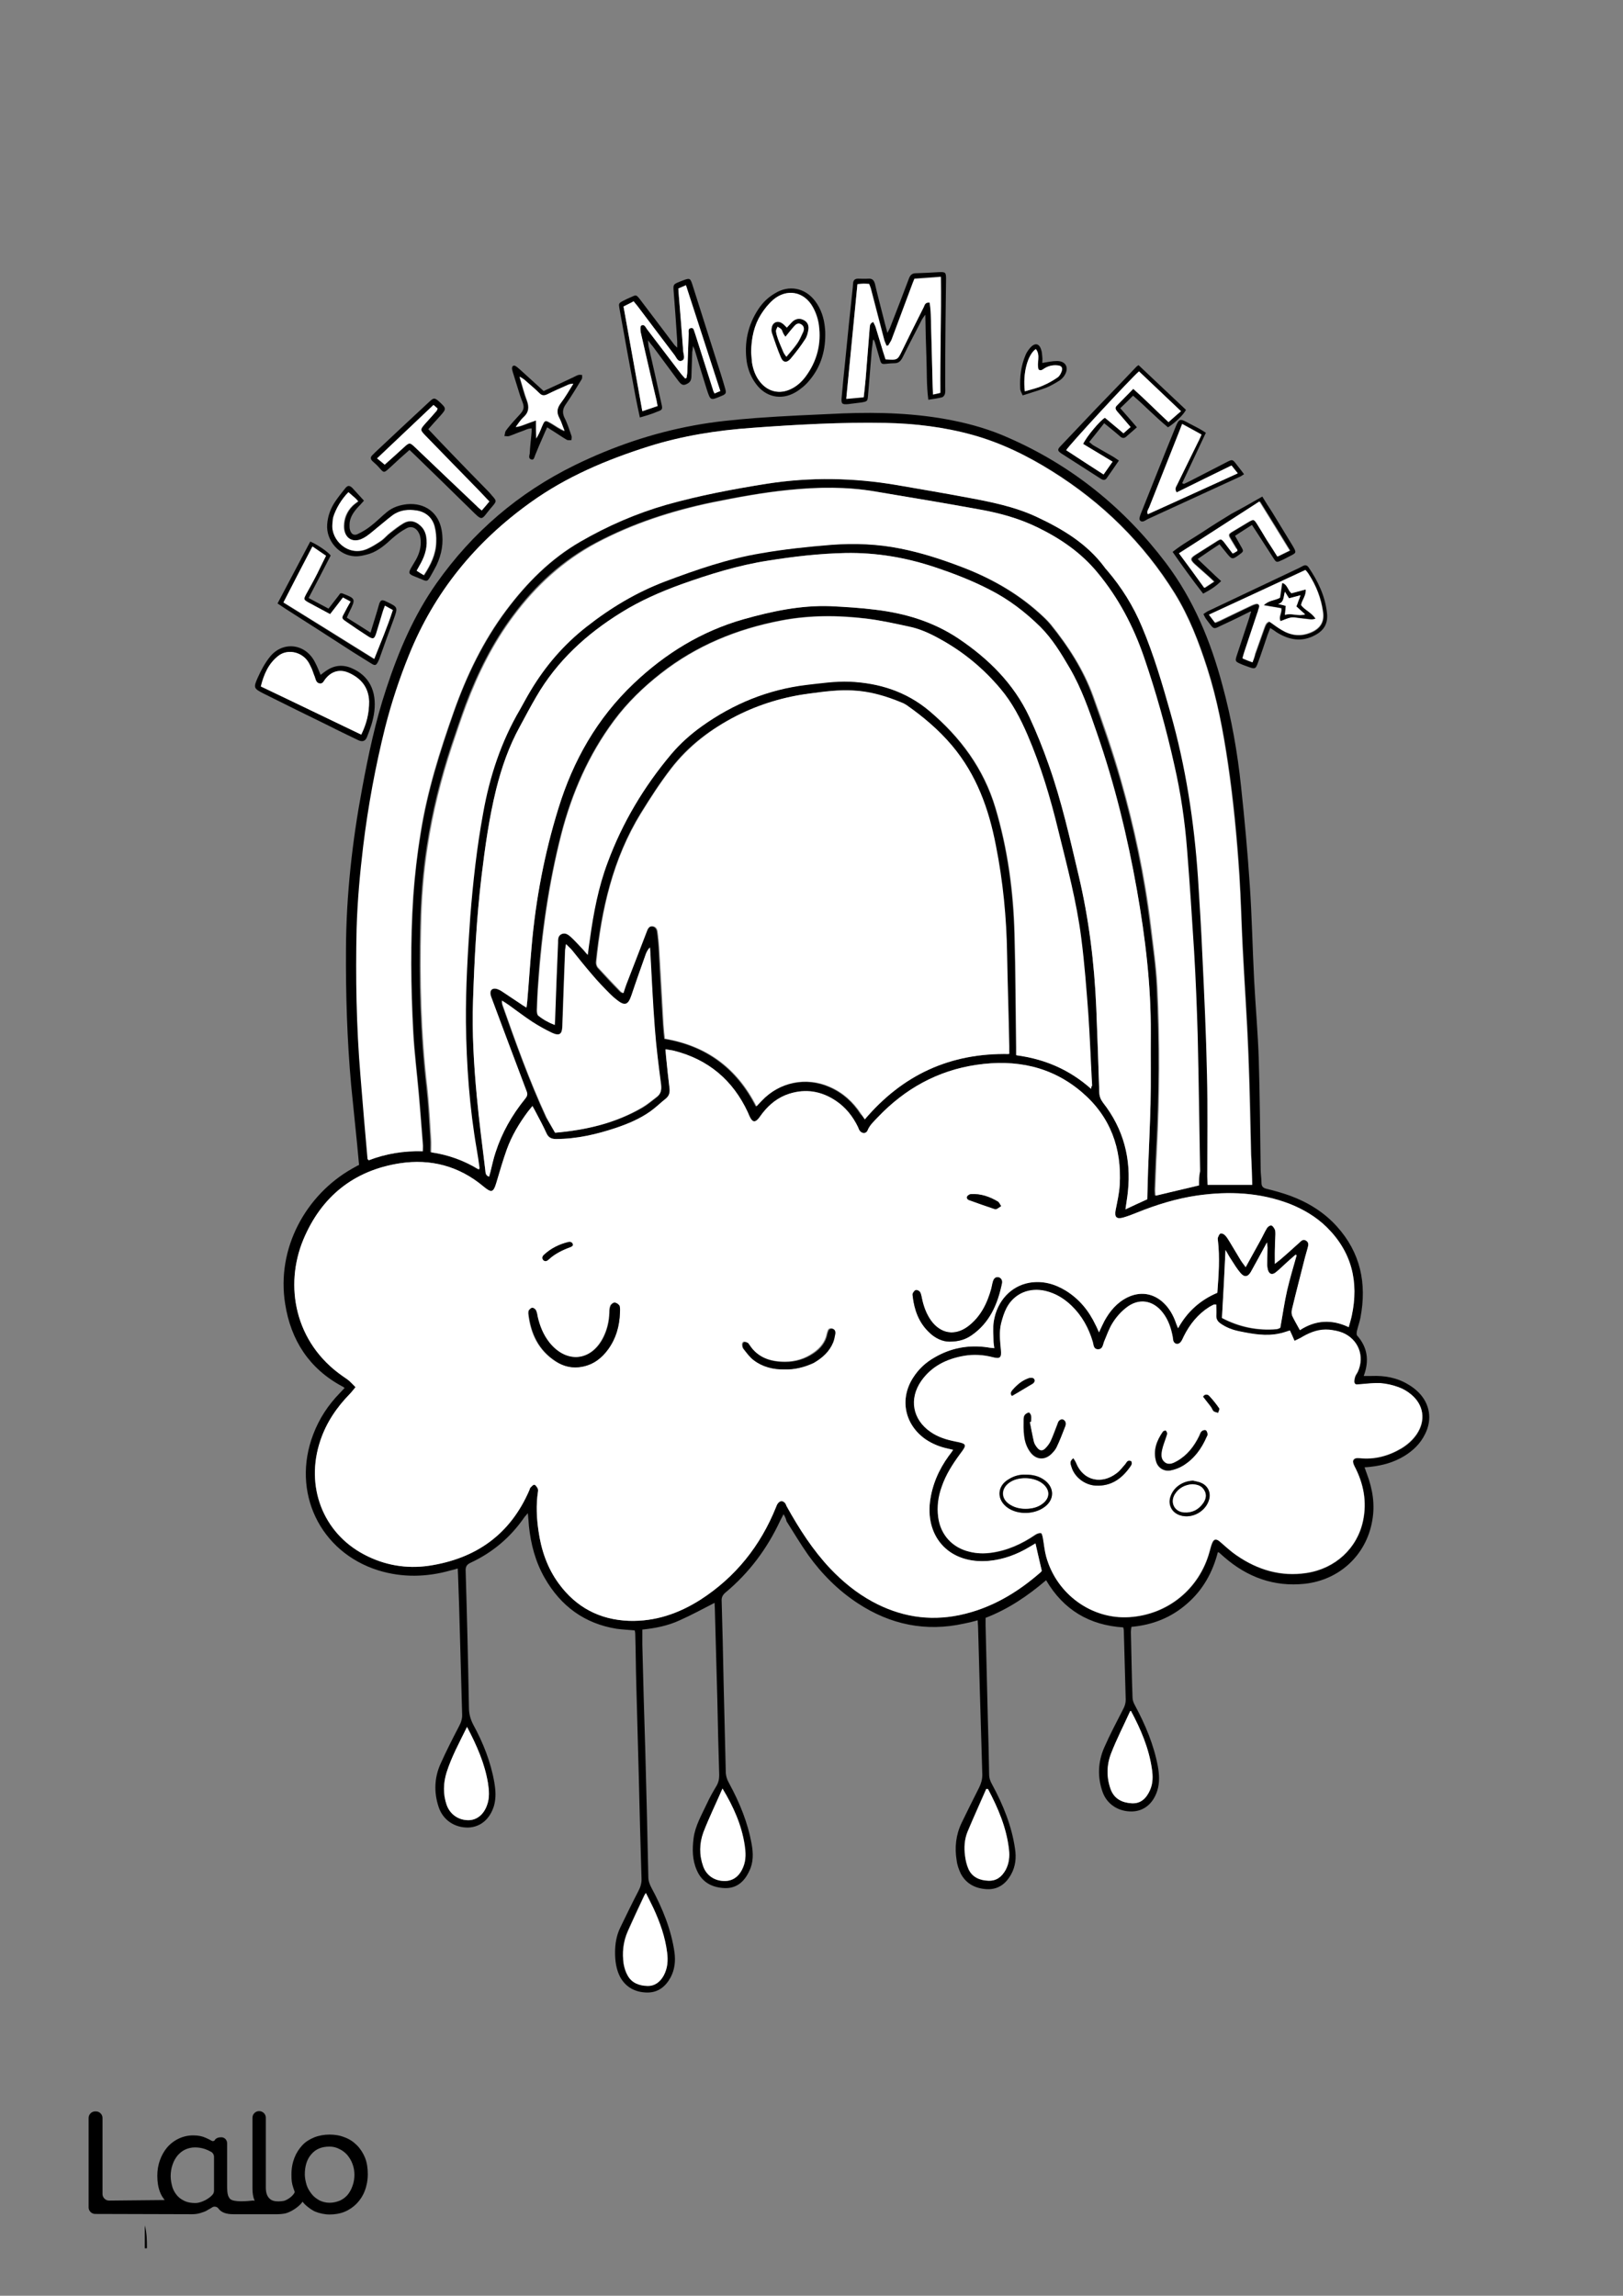 <?xml version="1.0" encoding="utf-8"?>
<!-- Generator: Adobe Illustrator 24.0.3, SVG Export Plug-In . SVG Version: 6.00 Build 0)  -->
<svg version="1.1" id="Layer_1" data-layer="Layer_1" xmlns="http://www.w3.org/2000/svg" xmlns:xlink="http://www.w3.org/1999/xlink" x="0px" y="0px"
	 viewBox="0 0 595.3 841.9" style="enable-background:new 0 0 595.3 841.9;" xml:space="preserve">
<rect x="0" y="0" width="595.3" height="841.9" fill="#808080" stroke="none"/>
<g id="Black">
<style type="text/css">
	.st0{fill:#FFFFFF;}
</style>
</g>

<g id="Color">
<path d="M133.9,791.3c-0.7-1.7-1.7-3.3-3-4.6c-1.3-1.3-2.8-2.3-4.5-2.9c-1.7-0.7-3.6-1-5.5-1c-1.9,0-3.8,0.3-5.6,1
	c-1.7,0.7-3.2,1.6-4.4,2.9c-1.2,1.3-2.2,2.8-2.9,4.6c-0.7,1.8-1.1,3.8-1.1,6.1c0,2.2,0.1,3.2,0.7,5c0.2,0.5,0.5,1.4,0.5,1.5
	c-0.4,1.1-2.1,2.6-3.9,3.2c-0.7,0.1-1.3,0.2-2,0.2c-1.4,0-2.6-0.2-3.5-1.2c-0.8-0.9-1.2-2-1.2-4v-25.5c0-1.3-1.1-2.4-2.4-2.4h-0.1
	c-1.3,0-2.4,1.1-2.4,2.4v25.9c0,1.7,0.2,3.1,0.7,4.3c0,0.1,0.1,0.2,0.1,0.3c-0.2-0.1-0.5-0.1-0.7-0.1c-1.9,0.2-6.9,0.7-8.3-0.6
	c-0.1-0.1-0.2-0.2-0.3-0.4c-0.8-1-0.8-3.2-0.8-4.5v-15.5c0-1.1-0.7-2-1.8-2.2l0,0h0h0c-0.2,0-2-0.2-2.7,1c0,0,0,0,0,0
	c-0.2,0.4-0.8,0.5-1.1,0.3c0,0,0,0,0,0c-0.7-0.4-1.5-0.8-2.2-1.1c-1.3-0.6-2.8-0.9-4.4-0.9c-3.7-0.1-7.2,1.5-9.7,4.3
	c-1.2,1.4-2.1,3-2.7,4.7c-0.7,1.9-1,3.8-1,5.8c0,2.2,0.3,4.2,1,6c0.4,1.1,1,2,1.7,2.9L40,807c-1.3,0-2.4-1.1-2.4-2.4v-27.9
	c0-1.3-1.1-2.4-2.4-2.4h-0.3c-1.3,0-2.4,1.1-2.4,2.4v32.8c0,1.3,1.1,2.4,2.4,2.4l35.5,0.1c1,0,2-0.1,3-0.4c0.9-0.3,2-0.6,2.7-1.1
	c0.4-0.2,0.6-0.4,0.9-0.5c0.3-0.2,0.5-0.3,0.8-0.5c0.7-0.5,1.8-0.3,2.3,0.4c1.1,1.5,2.9,2.1,5.5,2.1h16c1.1,0,2.1-0.1,3.1-0.3
	c2-0.5,5-2.4,6.3-4.3c0-0.1-0.1,0.1,0,0c0.7,1.2,3.2,3,4.5,3.6c1.7,0.7,3.6,1.1,5.4,1.1c1.9,0,3.8-0.3,5.5-1
	c3.4-1.4,6.1-4.2,7.4-7.7c0.7-1.8,1.1-3.9,1.1-6.1C134.9,795.1,134.6,793.1,133.9,791.3z M78.5,803.4c0,0.5-0.2,1.1-0.6,1.5
	c-0.7,0.8-1.6,1.4-2.5,1.9c-1.2,0.6-2.4,1.1-3.8,1.1c-1.3,0-2.7-0.2-3.8-0.7c-1-0.5-1.9-1-2.7-1.9c-0.8-0.9-1.3-1.7-1.8-3
	c-0.4-1.4-0.7-2.8-0.7-4.2c0-1.4,0.2-2.9,0.7-4.3c0.4-1.2,1-2.3,1.8-3.3c0.8-0.9,1.7-1.7,2.8-2.2c1.1-0.5,2.3-0.8,3.6-0.8
	c1.3,0,2.5,0.2,3.7,0.6c0.8,0.3,1.5,0.6,2.2,1c0.7,0.4,1.1,1.1,1.1,1.9V803.4z M129.3,801.6c-0.4,1.2-1,2.3-1.8,3.3
	c-0.8,0.9-1.7,1.6-2.8,2.1c-1.2,0.5-2.5,0.8-3.8,0.8c-1.3,0-2.5-0.3-3.6-0.8c-1.1-0.6-2.1-1.3-2.9-2.3c-0.8-1-1.5-2.1-1.9-3.3
	c-0.4-1.3-0.7-2.7-0.7-4c0-3.1,0.8-5.6,2.4-7.4c1.6-1.9,3.8-2.8,6.7-2.8c1.2,0,2.5,0.3,3.6,0.9c1.1,0.5,2.1,1.3,2.9,2.2
	c0.8,1,1.5,2.1,1.9,3.3c0.5,1.3,0.7,2.6,0.7,4C130,798.8,129.8,800.3,129.3,801.6z"/>
<path d="M53.1,816.1c0.8,2.8,0.8,5.6,0.8,8.4c-0.2,0-0.4,0-0.8,0C53.1,821.8,53.1,819,53.1,816.1z"/>
<path d="M287.4,555.3c-0.5,0.9-0.8,1.6-1.2,2.3c-4.8,10.3-11.4,19.2-20.2,26.5c-1,0.9-1.4,1.8-1.3,3.1c0.3,9.8,0.5,19.5,0.7,29.3
	c0.3,11,0.5,22.1,0.8,33.1c0,1.7,0.5,3.1,1.3,4.5c3.8,7,6.8,14.3,8.2,22.2c0.6,3.3,0.7,6.7-0.9,9.9c-1.8,3.9-4.7,6.4-9.1,6.2
	c-4.5-0.2-8.2-2.1-10.1-6.5c-1.7-3.8-1.7-7.8-1.2-11.8c0.6-4.6,3-8.6,4.9-12.7c1-2.2,2.2-4.3,3.4-6.3c0.8-1.3,1.1-2.6,1.1-4.1
	c-0.3-9.4-0.5-18.7-0.7-28.1c-0.3-11-0.6-21.9-0.9-32.9c0-0.7-0.1-1.4-0.1-2.2c-4.3,2.2-8.5,4.5-12.8,6.4c-4.3,2-8.9,2.9-13.7,3.4
	c0,2,0,3.8,0,5.6c0.3,13.1,0.7,26.2,1.1,39.3c0.4,15.3,0.8,30.5,1.1,45.8c0,1.5,0.5,2.8,1.2,4.1c4,7.4,7.2,15.2,8.4,23.6
	c0.4,3.2,0.1,6.2-1.4,9.1c-1.9,3.5-4.7,5.7-8.8,5.6c-4.2-0.1-7.7-1.9-9.8-5.8c-1.4-2.8-1.8-5.8-1.8-8.9c0-3.1,0.5-6.2,1.9-9.1
	c2.2-4.5,4.3-8.9,6.6-13.3c0.8-1.5,1.3-3,1.2-4.8c-0.4-12.5-0.7-24.9-1-37.4c-0.3-11-0.6-22.1-0.9-33.1c-0.2-6.4-0.2-12.8-0.4-19.2
	c0-0.4-0.1-0.8-0.2-1.2c-2.3-0.2-4.5-0.3-6.7-0.6c-11.7-1.9-20.4-8.3-26.3-18.6c-3.4-5.9-5.1-12.4-5.8-19.1
	c-0.1-1.4-0.2-2.9-0.4-4.7c-0.6,0.8-1.1,1.2-1.4,1.7c-5,7.2-11.5,12.7-19.4,16.4c-1.6,0.7-2.1,1.5-2,3.2c0.5,16.6,0.9,33.3,1.2,49.9
	c0,2.3,0.5,4.3,1.6,6.4c3.6,6.6,6.4,13.6,7.7,21.1c0.5,2.9,0.7,5.7-0.1,8.6c-1.5,4.9-4.9,7.8-9.4,8c-5,0.1-9.3-2.7-10.9-7.5
	c-1.8-5.4-1.6-10.8,0.7-15.9c2.1-4.7,4.4-9.2,6.8-13.8c0.8-1.5,1.2-2.9,1.1-4.5c-0.3-9.6-0.5-19.2-0.8-28.8
	c-0.2-7.4-0.4-14.9-0.7-22.3c0-0.6-0.1-1.3-0.1-2.2c-0.9,0.3-1.8,0.5-2.6,0.7c-8.8,2.5-17.7,2.7-26.5,0c-21.5-6.7-32-28.8-23.9-49.9
	c2.2-5.8,5.5-10.8,9.8-15.2c0.5-0.6,1.1-1.1,1.7-1.8c-0.4-0.3-0.6-0.5-0.9-0.6c-12.1-6.5-18.8-16.9-20.9-30.2
	c-3.3-20.4,7.6-40,24.5-49.6c0.8-0.4,1.5-0.9,2.6-1.4c-0.2-2.5-0.5-5-0.7-7.5c-0.7-7.2-1.5-14.5-2.2-21.7c-1.5-16.7-2-33.4-1.9-50.1
	c0.1-19.7,2.3-39.3,5.9-58.6c2.3-12.4,4.9-24.8,8.9-36.8c4.5-13.7,10.1-26.8,18.4-38.6c13.2-18.7,30.1-33.2,50.7-43.3
	c13.9-6.8,28.5-11.8,43.8-14.6c7.5-1.4,15-2.1,22.6-2.7c10.6-0.8,21.2-1.2,31.9-1.7c13.5-0.5,27-0.1,40.4,2.6
	c7,1.4,13.8,3.4,20.3,6.3c23.3,10.2,42.4,25.6,57.8,45.9c10.2,13.5,16.5,28.8,20.8,45c3.3,12.1,5.5,24.5,6.8,37
	c1.3,12,2.4,24,3.2,36.1c0.8,11.6,1,23.2,1.6,34.8c0.5,9.7,1.4,19.5,1.7,29.2c0.4,13.4,0.5,26.9,0.7,40.3c0,1.7,0.3,3.3,0.3,5
	c0,1.4,0.7,1.9,2,2.2c2.9,0.7,5.7,1.5,8.5,2.5c6.5,2.4,12.4,6,17.1,11.2c8.7,9.6,11.1,20.9,8.7,33.5c-0.3,1.6-0.9,3.2-1.3,4.9
	c-0.1,0.6-0.2,1.4,0.1,1.7c3.8,4.3,4.5,9.2,2.4,14.8c1.1,0,2,0,2.9,0c4.7-0.2,9.3,0.6,13.4,3.1c1.4,0.8,2.7,1.8,3.8,2.9
	c4.2,4.2,5.1,10,2.4,15.3c-1.7,3.5-4.4,6.1-7.7,8.1c-3.8,2.3-7.9,3.4-12.2,3.9c-0.6,0.1-1.3,0.1-2.3,0.2c0.3,0.9,0.6,1.7,0.9,2.5
	c2.1,5.6,3,11.3,1.9,17.2c-2.2,12.5-12,21.6-24.7,23c-11.3,1.2-21.1-2.4-29.6-9.8c-0.6-0.5-1.2-1.1-1.8-1.6c-0.1,0-0.1-0.1-0.5-0.2
	c-1.9,7.4-5.5,13.9-11.3,18.9c-5.8,5.1-12.6,7.8-20.4,8.5c-0.1,0.6-0.2,1.3-0.2,1.9c0.2,8,0.3,16,0.6,24c0,1,0.4,2,0.9,2.9
	c3.8,7.1,6.9,14.4,8.4,22.4c0.5,2.9,0.7,5.9-0.2,8.8c-1.5,4.8-4.9,7.6-9.3,7.7c-4.9,0.1-9.2-2.6-10.8-7.2
	c-1.9-5.4-1.7-10.9,0.6-16.2c2.1-4.8,4.6-9.5,7-14.2c0.6-1.1,0.9-2.2,0.9-3.4c-0.2-8.5-0.5-16.9-0.7-25.4c0-0.3-0.1-0.6-0.2-1.1
	c-12.4-0.8-21.9-6.4-28.3-17.3c-6.8,5.8-13.9,10.6-22.2,13.8c0,1,0,1.8,0,2.7c0.3,11.1,0.5,22.2,0.8,33.3c0.2,7.1,0.4,14.2,0.5,21.3
	c0,1.4,0.4,2.6,1.1,3.8c4,7.4,7.2,15.2,8.4,23.6c0.5,3.2,0.2,6.4-1.4,9.3c-1.9,3.5-4.8,5.7-8.9,5.5s-7.6-1.9-9.6-5.7
	c-0.7-1.5-1.3-3.1-1.5-4.8c-0.8-4.8-0.3-9.4,1.8-13.8c2.1-4.3,4.2-8.6,6.4-12.9c0.8-1.6,1.2-3.1,1.2-4.8
	c-0.3-10.2-0.6-20.3-0.9-30.5c-0.2-7.3-0.4-14.6-0.6-21.8c0-1.3-0.1-2.7-0.2-4.3c-1.8,0.5-3.4,0.9-5,1.2c-14,3.1-27,0.4-38.9-7.4
	c-7.2-4.7-13.3-10.8-18.3-17.8c-2.8-4-5.3-8.2-7.9-12.3C288.3,557,288,556.3,287.4,555.3z M467.6,463.5c0.8-0.6,1.3-1,1.8-1.4
	c2.3-2.1,4.6-4.2,7-6.2c0.8-0.7,1.5-1.7,2.7-0.9c1.1,0.7,0.7,1.8,0.5,2.8c-0.3,1.1-0.6,2.2-0.9,3.2c-1.6,6.4-3.2,12.7-4.8,19.1
	c-0.2,0.8-0.2,1.8,0.1,2.5c0.8,1.7,1.8,3.4,2.8,5.2c5.7-3.6,11.6-4.1,17.9-1.1c0.4-1.5,0.9-2.8,1.1-4.1c2.7-12.5,0.1-23.5-9.2-32.6
	c-3.9-3.8-8.5-6.5-13.5-8.5c-11-4.3-22.3-4.7-33.8-3.1c-7.7,1.1-15.1,3.4-22.3,6.3c-1.6,0.7-3.3,1.3-5,1.8c-2.5,0.7-3.2-0.2-2.8-2.7
	c0.6-3.1,1.3-6.1,1.5-9.2c0.8-13.5-3.5-25.1-13.8-34c-11.2-9.6-24.4-12.2-38.7-10.1c-14.3,2.1-26.3,8.8-36.2,19.2
	c-1.4,1.5-3,2.8-3.8,4.9c-0.5,1.3-2.1,1.2-2.9,0c-0.3-0.4-0.4-0.9-0.6-1.3c-1.9-3.9-4.5-7.2-8.1-9.6c-5.3-3.6-11-4.6-17.1-2.6
	c-4,1.3-7.2,3.8-9.8,7.1c-0.5,0.6-0.9,1.3-1.4,1.9c-1.3,1.5-2.2,1.4-3.1-0.2c-0.3-0.6-0.6-1.3-0.9-2c-5.5-11.8-14.5-19.4-27.2-22.6
	c-0.9-0.2-1.8-0.3-3-0.5c0.1,1.1,0.1,1.9,0.2,2.6c0.4,4,0.8,7.9,1.3,11.9c0.2,1.4-0.1,2.6-1.4,3.6c-1.9,1.5-3.7,3.3-5.7,4.7
	c-3.8,2.7-8.1,4.5-12.5,6c-7.2,2.4-14.4,4.1-22.1,4.1c-1.6,0-2.7-0.5-3.4-2c-1.3-2.7-2.7-5.3-4-7.9c-0.3-0.7-0.7-1.3-1.2-2.2
	c-0.7,0.9-1.2,1.5-1.7,2.1c-3.2,4.3-5.8,8.8-7.7,13.8c-1.5,4-2.6,8.1-3.8,12.1c-1.2,3.8-1.8,4-4.9,1.4c-8.9-7.4-19.3-10.1-30.5-8.4
	c-16.9,2.6-28.8,12.2-35.4,27.9c-7.1,17-3.2,37.8,14.3,50.1c0.9,0.6,1.7,1.2,2.5,1.8c0.8,0.7,1.5,1.4,2.3,2.3
	c-0.8,0.9-1.4,1.7-2.1,2.5c-4.8,4.9-8.6,10.5-10.8,17.1c-5.7,16.7,0.9,33.9,16.1,41.8c7.4,3.9,15.4,5.3,23.7,4.1
	c17.3-2.6,29.9-11.5,36.9-27.8c0.1-0.3,0.2-0.7,0.4-0.9c0.4-0.4,1-1.1,1.4-1c0.5,0.1,0.9,0.8,1.2,1.3c0.2,0.4,0.2,0.9,0.1,1.4
	c-0.7,4.7-0.4,9.4,0.2,14.1c1,7.1,3.3,13.7,7.5,19.5c6.4,8.7,15,13.2,25.7,13.6c9.6,0.3,18.3-2.7,26.3-7.8
	c12.9-8.3,21.9-19.7,27.6-33.8c0.2-0.4,0.3-0.9,0.6-1.3c0.8-1.3,2-1.3,2.9-0.1c0.2,0.3,0.4,0.7,0.5,1.1c4.5,8.1,9.5,15.9,15.9,22.7
	c4.5,4.8,9.6,9,15.4,12.1c10.1,5.5,20.7,7.4,32,5c11.5-2.4,21.2-8.2,30-15.9c0.1-0.1,0.2-0.3,0.2-0.4c-0.8-3.3-1.5-6.6-2.3-10
	c-0.8,0.5-1.5,0.9-2.2,1.3c-4.6,2.8-9.5,4.6-14.8,5.1c-14.3,1.4-23.2-8.4-21.7-21.6c0.7-6.3,3.2-11.8,6.9-16.9
	c0.5-0.7,1-1.4,1.6-2.2c-0.9-0.2-1.5-0.3-2.1-0.5c-2.8-0.6-5.5-1.7-7.9-3.3c-7.8-5.3-9.8-14.8-4.6-22.8c2-3.1,4.6-5.5,7.8-7.3
	c6-3.5,12.5-4.7,19.4-3.7c0.8,0.1,1.5,0.2,2.5,0.3c-0.1-1-0.3-1.8-0.3-2.6c0-2.4-0.2-4.8,0.1-7.2c1.1-7.5,6.3-13,13.1-14.2
	c4.8-0.8,9.2,0.4,13.3,2.9c5,3.1,8.5,7.4,11,12.7c0.4,0.8,0.7,1.6,1.2,2.6c0.8-1.6,1.4-2.9,2-4.2c2-3.7,4.6-6.8,8.4-8.6
	c4.7-2.3,9.5-1.6,13.3,2c2.1,2,3.5,4.4,4.4,7c0.2,0.6,0.5,1.2,0.9,2.3c3.5-6.3,8.3-10.4,14.4-13c0.4-6.6,0.9-12.9,0.2-19.3
	c0-0.3-0.1-0.7,0-0.9c0.2-0.6,0.4-1.3,0.9-1.5c0.4-0.2,1.3,0.1,1.6,0.5c0.7,0.7,1.2,1.5,1.7,2.3c1.4,2.3,2.8,4.7,4.2,7
	c0.5,0.8,1.1,1.5,1.8,2.5c1.9-3.4,3.6-6.5,5.3-9.6c0.8-1.5,1.6-3.2,2.5-4.7c0.3-0.5,1.1-1.1,1.6-1s1,0.9,1.3,1.5
	c0.2,0.5,0.2,1.1,0.2,1.7c0,2-0.1,4-0.2,6C467.5,460,467.6,461.5,467.6,463.5z M317.2,410.5c13.8-16.3,31.2-24.4,52.7-23.9
	c0-1.1,0-1.9,0-2.8c-0.3-11.3-0.7-22.5-0.8-33.8c-0.2-13.4-1.5-26.7-4.1-39.8c-2.6-13.4-7.1-26-16.1-36.7
	c-4.9-5.8-10.5-10.5-16.6-14.8c-0.5-0.4-1.1-0.7-1.7-0.9c-5.8-2.4-11.7-4.2-18-4.5c-5.3-0.3-10.5,0.4-15.8,1.1
	c-9.4,1.2-18.4,3.9-26.9,8.2c-9.4,4.8-17.6,11-24,19.4c-4,5.2-7.5,10.7-11,16.3c-10.2,16.7-14.4,35.2-16.4,54.4
	c-0.1,0.7,0.2,1.6,0.6,2.2c2.7,3,5.4,5.9,8.2,8.7c0.2,0.3,0.6,0.4,1.1,0.7c0.4-1.2,0.7-2.3,1.1-3.3c2.5-6.5,5-13,7.5-19.4
	c0.4-1.1,1-2.1,2.4-1.8c1.2,0.3,1.5,1.4,1.6,2.4c0.2,1.7,0.4,3.3,0.5,5c0.5,9.4,1,18.8,1.6,28.3c0.1,1.8,0.3,3.6,0.5,5.5
	c15.4,2.6,26.5,10.8,33.6,24.8c0.7-0.8,1.3-1.4,1.9-2c6.6-6.9,16.5-8.9,25.1-5.1c4.8,2.1,8.6,5.5,11.4,9.9
	C316.3,409.2,316.8,409.8,317.2,410.5z M446.1,478.4c-0.3,0-0.6,0-0.8,0.1c-0.6,0.3-1.1,0.6-1.7,0.9c-4.2,2.7-7.2,6.3-9.3,10.7
	c-0.4,0.8-0.8,1.6-1.3,2.3c-0.9,1-2.2,0.6-2.6-0.7c-0.1-0.5-0.1-0.9-0.2-1.4c-0.6-3.2-1.6-6.2-3.6-8.8c-3.6-4.7-8.9-5.5-13.5-1.8
	c-1.9,1.5-3.6,3.5-4.9,5.5c-1.4,2.1-2.2,4.6-3.2,7c-0.5,1.1-0.5,2.7-2.2,2.7c-1.6,0-1.6-1.6-1.9-2.7c-1.5-5.1-3.9-9.6-7.8-13.3
	c-2.7-2.6-5.8-4.5-9.5-5.4c-5.8-1.4-11.4,0.9-14.3,6.2c-0.9,1.7-1.5,3.7-2,5.6c-0.8,3.2-0.4,6.5-0.1,9.8c0.2,2.9-0.3,3.4-3,2.7
	c-3.5-0.9-7-1.1-10.5-0.5c-6.4,1.1-11.9,3.8-15.7,9.2c-4.6,6.5-3.1,14.2,3.4,18.7c2.8,1.9,5.9,2.8,9.1,3.5c4.2,0.8,4.3,1.2,1.8,4.5
	c-2.8,3.7-5.3,7.6-6.8,12.1c-1.2,3.6-1.8,7.3-1.3,11.1c0.8,6.5,5.1,11.2,11.4,12.7c2.6,0.6,5.2,0.7,7.9,0.4c6-0.8,11.3-3.2,16.3-6.6
	c0.6-0.4,1.4-0.7,2.1-0.6c0.3,0.1,0.5,1.2,0.7,1.8c0.4,2.3,0.6,4.6,1.2,6.8c3.8,13.8,16.7,23.1,30.5,22.2
	c14.1-0.9,25.7-10.4,29.4-24c0.3-1,0.5-2,0.9-3c0.7-1.7,1.6-1.9,3-0.6c2,1.7,3.9,3.6,6.1,5c7.7,5.3,16.2,7.9,25.6,6.4
	c10.5-1.6,18.5-9,20.7-19.1c1.5-7,0.2-13.7-3.1-20c-0.3-0.6-0.7-1.6-0.5-2.1c0.3-0.9,1.3-1,2.3-0.9c5.5,0.6,10.6-0.8,15.4-3.6
	c2.2-1.3,4.1-3,5.6-5.2c3.4-5,2.6-10.7-2.1-14.6c-1.3-1.1-2.9-2.1-4.5-2.6c-2.2-0.8-4.5-1.3-6.7-1.5c-2.4-0.2-4.9,0.2-7.4,0.4
	c-0.8,0.1-1.8,0.5-2.1-0.5c-0.2-0.6,0-1.5,0.2-2.2s0.7-1.3,1-1.9c2.6-5.7,0.2-11.9-5.6-14.3c-1.5-0.6-3.2-1-4.9-1.1
	c-3.5-0.3-6.6,0.8-9.6,2.5c-0.9,0.5-1.9,1-3.1,1.6c-0.7-1.5-1.3-2.7-1.7-3.8c-1.4,0.4-2.6,0.9-3.8,1.1c-5,1-9.9,0.2-14.7-0.8
	c-2.5-0.5-4.9-1.4-7-2.9c-1.1-0.8-1.6-1.7-1.5-3C446.2,481,446.1,479.7,446.1,478.4z M459.3,434.5c-0.1-3.7-0.2-7.5-0.3-11.2
	c-0.3-12.3-0.5-24.6-1-36.9c-0.5-13-1.5-26-2.1-39.1c-0.5-8.8-0.7-17.6-1.2-26.4c-0.9-13.7-2.2-27.4-4.2-41
	c-1.8-11.8-4-23.5-7.6-34.9c-3.1-9.5-6.6-18.8-11.9-27.4c-11.5-18.5-26.6-33.3-45-44.8c-9.1-5.7-18.7-10.4-29.1-13.3
	c-10.5-2.9-21.2-4.2-32-4.4c-16.3-0.3-32.6,0.6-48.9,1.8c-12.9,1-25.5,2.9-37.9,6.8c-15.4,4.9-30.1,11.1-43.4,20.6
	c-20.1,14.4-35.2,32.8-44.5,55.9c-3.5,8.6-6.4,17.4-8.7,26.4c-3.6,14.4-6.2,29.1-8.1,43.8c-1.2,10-2.2,20-2.4,30.1
	c-0.5,18-0.1,36,1.4,53.9c0.9,10.2,1.7,20.4,2.6,30.6c0,0.1,0.2,0.2,0.4,0.5c6.3-2.5,12.9-3.5,19.8-3.3c0-1.1,0.1-1.9,0-2.7
	c-0.5-6.2-1-12.4-1.5-18.6c-0.7-7.4-1.6-14.8-2-22.2c-0.9-16.7-1.1-33.4,0-50.1c0.5-7.7,1.4-15.5,2.7-23.1
	c2.4-15.3,7.1-30,12.2-44.6c4.7-13.3,10.8-25.8,19.2-37.1c7.5-10,16.2-18.8,27.1-25.1c10-5.8,20.5-10.4,31.7-13.6
	c12.1-3.4,24.4-5.8,36.8-7.7c16-2.5,31.9-2.3,47.8,0.5c8.7,1.5,17.3,2.9,26,4.6c8.6,1.6,17.3,3.4,25.3,7.1
	c9.5,4.5,18.3,9.8,24.8,18.4c0.3,0.4,0.6,0.7,0.9,1.1c5.4,6.3,9.7,13.3,12.9,20.9c4.2,10.2,7.3,20.8,10.4,31.4
	c5.6,19.8,8.8,40,10.1,60.4c0.6,9.4,1.2,18.8,1.6,28.3c0.7,14.6,1.4,29.2,1.7,43.9c0.3,12.5,0.1,25,0.1,37.4c0,1,0.1,2,0.1,3.1
	C448.5,434.5,453.9,434.5,459.3,434.5z M439.8,434.7c0-1.8,0-3.5,0-5.3c-0.3-16.7-0.5-33.4-0.9-50.1c-0.3-10.2-0.7-20.3-1.3-30.4
	c-0.7-12.5-1.5-25.1-2.6-37.6c-0.9-10.3-2.4-20.5-4.6-30.6c-3-13.5-6.7-26.8-11.2-39.9c-3.9-11.3-9.2-21.7-17-30.9
	c-6.1-7.3-13.6-12.4-22-16.6c-6.8-3.4-14.1-5.3-21.5-6.6c-12.6-2.3-25.2-4.3-37.8-6.5c-10.5-1.8-21-1.6-31.6-0.6
	c-9.6,1-19,2.7-28.4,4.6c-14.8,3.1-29,7.7-42.4,14.8c-12.3,6.5-22.2,15.6-30.4,26.7c-7.5,10-13,21.1-17.4,32.7
	c-1.8,4.9-3.5,10-5.2,15c-4,12.1-7.1,24.4-9,37c-1.5,9.6-2.2,19.2-2.4,28.9c-0.5,19.9,0,39.8,2.3,59.6c0.7,6.3,1,12.6,1.4,18.9
	c0.1,1.5,0,3,0,4.7c6.3,0.9,12.1,3,17.5,6.3c0.1-0.4,0.3-0.5,0.2-0.6c-0.3-2.2-0.7-4.4-1-6.6c-2.7-15.5-3.8-31.1-4-46.8
	c-0.2-13,0.7-25.9,1.6-38.8c0.9-12.7,2.4-25.3,4.7-37.8c2.4-13.5,6.6-26.3,13.6-38.2c1.3-2.3,2.6-4.6,3.9-6.9
	c5.4-9,12.1-16.9,20.4-23.3c8.9-6.9,18.4-12.6,29-16.7c11.5-4.4,23-8.3,35.1-10.3c8.6-1.4,17.3-2.4,25.9-3.1
	c8.5-0.7,17-0.3,25.3,1.4c7.5,1.5,14.7,3.8,21.8,6.5c10.7,4,20.5,9.4,29,17c1.6,1.4,3.1,2.8,4.4,4.4c6.5,8,12,16.6,15.5,26.3
	c3.6,10.1,7.1,20.2,10.1,30.5c5,17.5,8.8,35.4,11,53.5c0.9,7.6,2.1,15.2,2.4,22.9c1,19.9,0.9,39.8-0.2,59.7
	c-0.2,4.7-0.4,9.4-0.6,14.1c0,0.8,0.1,1.7,0.1,2.4C429.4,437.2,434.6,436,439.8,434.7z M420.8,439.8c0.1-3.7,0.2-7.2,0.3-10.7
	c0.3-8.1,0.7-16.1,0.9-24.2c0.2-8.6,0.1-17.3,0.1-25.9c0.1-17.7-2.1-35.3-5.1-52.7c-3.4-19.5-8.1-38.8-14.7-57.6
	c-2.8-8.2-5.6-16.3-10-23.8c-3.1-5.3-6.3-10.6-10.7-15c-5.4-5.4-11.6-10.1-18.5-13.6c-6.5-3.3-13.3-6-20.2-8.3
	c-10.6-3.5-21.5-5.4-32.8-5.2c-9.5,0.2-19,1.3-28.4,2.8c-10.9,1.7-21.5,5-31.9,8.7c-7.6,2.7-15,6-21.9,10.3
	c-12.8,7.9-23.6,17.8-31.2,30.9c-2.1,3.6-4.1,7.3-6,10.9c-4,7.3-6.7,15-8.7,23c-2.6,10.6-4.1,21.3-5.4,32.1
	c-1.8,15.1-2.6,30.3-3.1,45.5c-0.4,11.8,0.3,23.5,1.4,35.2c0.9,9,2.1,17.9,3.1,26.9c0.1,0.9,0,2,1.4,2.4c0.2-0.6,0.3-1.2,0.5-1.8
	c0.6-2.4,1.1-4.8,1.9-7.2c2.3-7.1,6-13.6,10.7-19.4c0.7-0.8,1.1-1.5,0.7-2.8c-4.3-11.4-8.6-22.7-12.8-34.1c-0.2-0.5-0.4-1-0.5-1.6
	c-0.2-1.5,0.6-2.3,2.1-2c0.7,0.1,1.4,0.5,2,0.9c2.4,1.6,4.8,3.2,7.2,4.8c0.6,0.4,1.2,0.7,1.9,1.2c0.1-1,0.2-1.7,0.3-2.4
	c0.5-6.7,1-13.4,1.6-20.1c1.5-17.2,4.7-34.1,9.8-50.5c5.4-17.5,14.2-33.1,27.7-45.9c11.6-11,24.8-19.1,40.2-23.5
	c10.4-3,21-5.2,31.9-4.8c5.5,0.2,11,0.6,16.5,1.3c10.9,1.3,21.2,4.3,30.5,10.6c11,7.4,20.2,16.5,25.9,28.6
	c2.7,5.8,5.1,11.7,7.2,17.8c4.6,13.1,7.7,26.7,10.9,40.3c3.8,16,5.8,32.2,6.5,48.7c0.4,10.3,0.8,20.6,1.1,30.9
	c0.1,1.5,0.5,2.7,1.4,3.9c7.5,9.6,10.3,20.6,9.1,32.6c-0.2,2.1-0.6,4.2-0.9,6.5C415.6,442.2,418.1,441,420.8,439.8z M400.2,399.3
	c0.1-0.7,0.2-0.9,0.2-1.2c-0.4-8.8-0.7-17.6-1.4-26.3c-0.7-9.3-1.4-18.7-2.6-27.9c-1.7-13.3-5.1-26.3-8.4-39.4
	c-3-12-6.5-23.7-11.3-35.1c-2.6-6.1-5.6-11.9-9.9-16.9c-6.3-7.5-13.7-13.6-22.3-18.3c-3.6-2-7.3-3.7-11.3-4.5
	c-5.2-1.1-10.3-2.2-15.5-2.9c-10.4-1.3-20.8-1.3-31.3,0.7c-16.2,3.1-31.1,9.2-44.1,19.4c-6.4,5.1-12.3,10.7-17.2,17.3
	c-9.3,12.5-15.4,26.5-19.3,41.5c-4.6,18-7.3,36.4-8.5,54.9c-0.2,3.3-0.4,6.5-0.5,9.8c0,0.7,0.1,1.6,0.5,2c1.8,1.4,3.7,2.5,6,3.4
	c0.1-0.8,0.1-1.2,0.1-1.6c0.4-9.5,0.8-19,1.1-28.5c0-1.2-0.1-2.5,1.2-3.2c1.4-0.7,2.5,0.2,3.5,1c1.5,1.3,2.8,2.8,4.2,4.3
	c0.6,0.6,1.1,1.3,2,2.3c0.3-2.3,0.6-4.1,0.8-5.9c1.3-9.5,3.2-18.9,6.5-28c5.4-14.6,13.3-27.8,23.3-39.7c3.3-3.9,7.1-7.3,11.3-10.3
	c11.5-8.2,24.2-13.3,38.2-15.1c5.3-0.7,10.7-1.5,16-1.2c10.8,0.5,20.8,3.5,29.3,10.8c11.4,9.7,19.9,21.2,24.2,35.5
	c4.5,15.1,6.6,30.6,7,46.3c0.4,13.9,0.4,27.8,0.6,41.7c0,0.9,0,1.7,0,2.7C383.1,388.3,392.2,392.2,400.2,399.3z M203.6,415.4
	c11.5-1,22.2-3.5,32-9.1c1.9-1.1,3.5-2.5,5.2-3.8c1.5-1.1,1.8-2.5,1.6-4.4c-0.9-6.9-1.7-13.8-2.3-20.7c-0.7-8.9-1.1-17.9-1.6-26.8
	c-0.1-1-0.2-1.9-0.2-2.9c-0.8,0.8-1.2,1.6-1.5,2.4c-1.8,5-3.6,10.1-5.3,15.2c-1.2,3.5-2.4,3.9-5.3,1.7c-0.9-0.7-1.7-1.4-2.5-2.2
	c-2.3-2.4-4.5-4.8-6.7-7.2c-2.5-2.9-4.8-5.9-7.3-8.9c-0.6-0.7-1.3-1.3-2.2-2.2c-0.1,1.1-0.3,1.7-0.3,2.4c-0.4,9.2-0.7,18.4-1,27.6
	c-0.1,3-1.1,3.8-3.9,2.5c-2.5-1.2-5-2.6-7.3-4.1c-2.9-1.9-5.6-4-8.4-6c-0.7-0.5-1.5-1-2.6-1.7c0.1,0.8,0.1,1.1,0.2,1.4
	c4.9,13.9,9.9,27.9,16.1,41.3C201.3,411.5,202.4,413.3,203.6,415.4z M449.5,458.4c-0.4,8.6-0.8,16.7-1.3,25c6.2,3.3,12.8,4.7,20,4.1
	c0.6,0,1.2-0.4,1.4-0.5c0.8-4.8,1.5-9.3,2.5-13.7c1-4.4,2.3-8.6,3.5-12.9c-0.1-0.1-0.3-0.1-0.4-0.2c-1.1,1-2.2,2-3.4,3
	c-1.3,1.2-2.6,2.4-3.9,3.5c-1.2,1-2.3,0.6-2.8-0.8c-0.2-0.7-0.3-1.4-0.3-2.1c0-2.1,0-4.2,0.1-6.2c0-0.5-0.1-1-0.2-1.9
	c-2.1,3.9-4,7.4-5.9,10.8c-1.1,1.9-2.3,2.1-3.8,0.4c-1.3-1.5-2.3-3.2-3.4-4.9C450.9,460.9,450.4,459.8,449.5,458.4z M265,655.9
	c-2.3,5.3-4.9,10.6-6.9,16c-1.5,4-1.6,8.3-0.1,12.5c1.2,3.4,4.2,5.5,7.9,5.4c3.1,0,5.4-1.8,6.8-5.2c1-2.6,0.9-5.4,0.5-8
	C272,669.2,269,662.5,265,655.9z M171.3,633.3c-2.8,5.7-5.7,11-7.5,16.7c-1.2,3.9-1.4,7.9,0,11.8c1.2,3.6,4.3,5.7,8,5.7
	c3.1,0,5.7-2.1,6.9-5.7c0.9-2.6,0.7-5.2,0.3-7.8C177.9,646.8,174.9,640.2,171.3,633.3z M414.8,627.4c-0.2,0.2-0.4,0.2-0.4,0.4
	c-2.3,5.1-4.9,10.1-6.9,15.3c-1.6,4.2-1.7,8.8-0.1,13.1c1.3,3.5,4.2,4.9,7.7,5.1c3.4,0.2,5.4-1.9,6.7-4.8c1.2-2.5,1.1-5.2,0.7-7.8
	C421.4,641,418.4,634.1,414.8,627.4z M236.9,694.2c-0.4,0.6-0.6,0.9-0.8,1.2c-2,4.3-4,8.5-5.9,12.8c-1.7,3.8-2.1,7.9-1.5,12
	c0.2,1.4,0.7,2.8,1.4,4.1c1.5,2.8,4.2,3.8,7.2,3.9c2.9,0.1,4.8-1.5,6.1-3.9c1.5-2.6,1.6-5.5,1.2-8.4c-0.8-5.7-2.7-11-5-16.2
	C238.9,698,238,696.2,236.9,694.2z M362.4,656.1c-0.2,0-0.4-0.1-0.7-0.1c-2.3,5.3-4.7,10.5-6.9,15.8c-1.1,2.8-1.3,5.8-0.9,8.7
	c0.2,1.7,0.6,3.5,1.3,5c1.4,3,4.2,4.1,7.3,4.2c3,0.1,4.9-1.5,6.3-4c1.3-2.3,1.5-4.9,1.2-7.4C369.2,670.3,366.1,663.1,362.4,656.1z"
	/>
<path d="M234.7,153.1c-0.6-2.7-1.1-5.2-1.6-7.7c-2-10.8-4-21.5-5.9-32.3c-0.3-1.8-0.3-1.9,1.4-2.8c1-0.5,2-1,3-1.4
	c1.7-0.8,1.8-0.8,3,0.7c2.8,3.7,5.6,7.4,8.4,11.1c1.4,1.9,2.9,3.8,4.3,5.7c0.2,0.3,0.5,0.5,1.1,1.1c0-1,0-1.7,0-2.3
	c-0.4-6.1-0.8-12.1-1.3-18.2c-0.2-2.7-0.2-2.7,2.2-3.7c0.4-0.2,0.9-0.3,1.3-0.5c2.4-0.9,2.6-0.8,3.4,1.7c2.9,9.1,5.8,18.3,8.7,27.4
	c1.1,3.4,2.2,6.8,3.2,10.3c0.6,2,0.5,2.3-1.5,3.1c-3.8,1.6-3.8,1.6-5.1-2.3c-1.5-4.8-3-9.6-4.4-14.4c-0.1-0.4-0.3-0.7-0.7-1.7
	c-0.1,1.1-0.2,1.6-0.3,2.2c-0.1,3-0.2,6.1-0.3,9.1c-0.1,1.6-0.7,2.2-2.1,2.8c-1.3,0.5-1.9-0.4-2.6-1.2c-3.1-4.2-6.3-8.5-9.4-12.7
	c-0.5-0.6-1-1.2-1.8-2.3c0.1,1.1,0.1,1.7,0.2,2.2c1.6,7,3.2,14,4.7,21c0.5,2.1,0.4,2.3-1.6,3C239.2,151.8,237.1,152.4,234.7,153.1z
	 M228.7,112.4c2.3,12.9,4.6,25.5,6.9,38.4c2-0.7,3.8-1.3,5.6-1.9c-0.2-0.9-0.2-1.5-0.4-2.1c-1.9-8.3-3.9-16.7-5.8-25
	c-0.2-0.8-0.2-2.1,0.2-2.4c1.1-0.7,1.6,0.6,2.1,1.3c4.2,5.5,8.3,10.9,12.5,16.4c0.5,0.6,1,1.2,1.5,1.7c0.2-0.1,0.4-0.1,0.5-0.2
	c0.1-0.7,0.2-1.5,0.3-2.2c0.2-4.7,0.3-9.4,0.5-14.1c0-0.7-0.3-1.8,0.8-2c1.1-0.2,1.1,0.9,1.4,1.6c0.1,0.3,0.2,0.6,0.3,0.9
	c2.1,6.7,4.3,13.4,6.4,20.1c0.1,0.4,0.4,0.8,0.6,1.4c0.7-0.3,1.4-0.6,2.1-0.9c-4.2-13-8.4-25.8-12.6-38.8c-1.1,0.5-1.9,0.8-2.8,1.2
	c0.1,1.1,0.1,1.9,0.2,2.8c0.5,6.8,1.1,13.5,1.6,20.3c0.1,1.2,0.9,2.9-0.6,3.4c-1.3,0.5-1.9-1.2-2.6-2.1c-4.5-5.8-8.9-11.7-13.3-17.6
	c-0.5-0.7-1.1-1.3-1.7-2.1C231.2,111.2,230.1,111.7,228.7,112.4z"/>
<path d="M320.2,124.7c-0.2,1.9-0.5,3.7-0.6,5.6c-0.4,4.9-0.8,9.7-1.2,14.6c-0.2,2.3-0.2,2.3-2.5,2.7c-1.6,0.2-3.2,0.4-4.8,0.6
	c-2.2,0.2-2.6-0.1-2.4-2.3c0.4-4.5,0.8-8.9,1.3-13.4c0.9-9.1,1.8-18.1,2.8-27.2c0-0.5,0.1-1,0.1-1.4c0.1-1.1,0.6-1.7,1.8-1.7
	c1.3,0,2.6,0.1,3.8,0c1.4-0.1,2,0.5,2.4,1.8c0.9,3.9,1.9,7.7,2.9,11.6c0.5,2,1,4,1.7,6.5c0.5-1.1,0.9-1.7,1.1-2.3
	c2.3-5.9,4.6-11.8,6.8-17.7c0.5-1.3,1.2-1.9,2.6-1.9c2.8-0.1,5.6-0.2,8.4-0.4c2.4-0.1,2.6,0.1,2.6,2.5c-0.1,5.5-0.1,11-0.2,16.5
	c-0.1,7.7-0.1,15.3-0.1,23c0,0.9,0.1,1.8-0.1,2.6c-0.1,0.5-0.6,1.2-1.1,1.3c-1.5,0.4-3.1,0.6-5,0.9c-0.7-5.4-0.5-10.5-0.7-15.6
	c-0.2-5-0.3-10-0.4-15.6c-0.6,0.8-0.9,1.2-1.2,1.7c-2.4,4.7-4.9,9.4-7.2,14.1c-0.7,1.3-1.5,2-2.9,2c-1,0-1.9,0.1-2.9,0.2
	c-1.8,0.2-2,0.1-2.5-1.7c-0.6-2.1-1.2-4.1-1.8-6.2c-0.1-0.3-0.3-0.6-0.4-1C320.4,124.7,320.3,124.7,320.2,124.7z M325.8,126.7
	c-0.2,0-0.4,0-0.6,0c-0.3-0.7-0.7-1.5-0.9-2.3c-1.6-6.3-3.2-12.5-4.9-18.8c-0.1-0.5-0.4-1-0.6-1.6c-0.7,0-1.3-0.1-2-0.1
	s-1.4,0.1-2.3,0.2c-1.4,14-2.7,27.9-4.1,42c2.2-0.2,4.2-0.4,6.4-0.6c0.2-2.3,0.5-4.5,0.7-6.6c0.5-6.3,1-12.6,1.5-18.9
	c0.1-0.8,0-1.6,1.3-2.1c0.3,0.7,0.7,1.3,0.9,2c0.9,3,1.8,6,2.7,8.9c0.3,1,0.6,1.9,0.9,2.8c4.4,0.3,4.4,0.3,6.1-3.2
	c2.6-5.3,5.2-10.6,7.9-15.9c0.4-0.8,0.5-2,2.2-1.7c0.1,1.5,0.3,2.9,0.4,4.4c0.3,8.9,0.5,17.8,0.7,26.6c0,0.8,0.1,1.7,0.1,2.7
	c1.1-0.2,1.8-0.4,2.7-0.6c-0.1-14.2,0.4-28.2,0.2-42.5c-3.5,0.2-6.5,0.5-9.7,0.7c-0.4,1-0.8,1.9-1.1,2.8c-2.4,6.4-4.8,12.9-7.2,19.3
	C326.8,125.2,326.2,125.9,325.8,126.7z"/>
<path d="M133.5,183.6c-0.8,0.9-1.5,1.7-2.3,2.5c-1.6,1.8-3,3.8-3,6.4c0,0.6,0,1.3,0.2,1.9c0.4,1.4,1.4,2.1,2.7,1.5
	c1.7-0.8,3.4-1.8,4.9-3c2.1-1.6,3.9-3.5,6-5.2s4.6-2.5,7.3-2.8c6.6-0.6,11.6,3.1,12.7,9.6c0.8,4.5,0,8.8-1.9,12.8
	c-0.7,1.4-1.5,2.8-2.3,4.2c-1,1.7-1.2,1.8-3,1c-0.9-0.4-1.8-0.7-2.7-1.1c-2.3-0.9-2.4-1.3-1.1-3.5c0.5-0.9,1.1-1.8,1.6-2.7
	c1.2-2.2,1.9-4.6,1.7-7.1c-0.1-0.9-0.2-1.8-0.6-2.5c-0.9-2-2.8-2.9-4.7-1.8c-1.9,1-3.6,2.3-5.2,3.7c-2.5,2.3-5,4.5-8.3,5.6
	c-1.7,0.5-3.6,1-5.4,0.9c-5.8-0.3-10.5-5.8-10.1-11.6c0.2-3.2,1.3-6.1,3.1-8.7c1.1-1.6,2.3-3.1,3.5-4.6c0.9-1.1,1.5-1.2,2.6-0.2
	C130.6,180.4,131.9,181.9,133.5,183.6z M127.8,180.5c-2.6,2.6-4.7,6.3-5.4,9.3c-0.2,0.9-0.2,1.7-0.3,2.6c-0.6,5.7,5.6,11.9,12.6,9
	c1.8-0.8,3.5-1.9,5.2-3c1.2-0.9,2.2-2.1,3.4-3c1.6-1.2,3.2-2.5,4.9-3.5c2.1-1.2,4.2-0.8,6,0.8c1.3,1.1,2,2.5,2.3,4.1
	c0.6,3.5-0.2,6.7-1.9,9.7c-0.5,0.9-1,1.8-1.6,2.9c0.9,0.5,1.7,1,2.6,1.6c2.5-3.8,4.4-7.7,4.5-12.1c0.1-2-0.1-4-0.6-5.9
	c-0.9-3.2-3.3-5.1-6.5-5.7c-3.2-0.5-6.3-0.2-8.9,1.8c-2,1.5-3.8,3.1-5.8,4.7c-1.6,1.3-3.2,2.7-5,3.7c-3.9,2-7.1-0.2-7-4.6
	c0.1-2.8,1.1-5.3,3.1-7.3c0.6-0.6,1.3-1.1,2.1-1.7c-0.5-0.6-0.7-0.9-1-1.1C129.5,181.9,128.6,181.2,127.8,180.5z"/>
<path d="M157.1,157.4c2.7,2.9,5.3,5.6,7.9,8.3c4.6,4.8,9.2,9.5,13.9,14.3c0.6,0.6,1.1,1.2,1.6,1.8c1.7,1.9,1.7,2,0,4
	c-0.9,1-1.7,2.1-2.6,3.2c-1,1.2-1.5,1.3-2.8,0.2c-0.7-0.6-1.4-1.3-2.1-2c-6.9-6.8-13.8-13.5-20.8-20.3c-0.6-0.6-1.3-1.2-2-1.9
	c-1.2,1.1-2.4,2.1-3.5,3.1c-1.3,1.2-2.6,2.4-3.9,3.6c-2,1.8-2,1.8-3.8-0.3c-0.7-0.8-1.6-1.6-2.4-2.3c-0.7-0.7-0.8-1.4-0.1-2.1
	c0.4-0.4,0.8-0.8,1.2-1.2c6.6-6.2,13.2-12.4,19.8-18.5c1.6-1.5,1.9-1.5,3.6,0c2.7,2.5,2.7,2.6,0.3,5.3
	C159.9,154.2,158.6,155.7,157.1,157.4z M159,148.5c-6.9,6.6-13.7,13-20.7,19.6c1,0.9,1.9,1.6,2.8,2.3c2.5-2.2,4.8-4.3,7.1-6.4
	c2-1.8,2.1-1.8,4.1,0.1c7.6,7.2,15.2,14.4,22.8,21.7c0.5,0.4,1,0.8,1.6,1.4c1-1.1,1.8-2.2,2.8-3.3c-1.5-1.5-2.7-2.9-4-4.2
	c-6.4-6.6-12.8-13.2-19.3-19.8c-2.3-2.3-2.2-2.4,0-4.8c1.3-1.5,2.7-3,4-4.5c0.1-0.2,0.2-0.4,0.3-0.8
	C160.1,149.4,159.6,149,159,148.5z"/>
<path d="M405,155.2c-1.9,2.4-3.6,4.6-5.5,6.9c0.6,0.4,1,0.9,1.5,1.2c2.4,1.4,4.9,2.8,7.3,4.2c0.7,0.4,1.3,0.9,2.1,1.4
	c-1.6,2.3-3,4.4-4.5,6.5c-0.6,0.8-1.3,0.7-2.1,0.2c-4.8-3.1-9.7-6.2-14.5-9.3c-1.5-1-1.5-1.5-0.2-2.8c4.3-4.5,8.6-9.1,12.9-13.6
	c4.9-5.1,9.9-10.2,14.8-15.4c0.2-0.2,0.4-0.3,0.8-0.6c5.8,5.5,11.7,11,17.4,16.4c-0.9,1.8-4,4.8-6.6,6.4c-4.4-3.6-8.4-7.8-12.8-11.6
	c-1.6,1.6-3,3-4.7,4.6c2,2.3,4,4.5,6.1,7c-1.5,1.3-2.7,2.4-4,3.5c-0.7,0.6-1.4,0.5-2.1-0.1C409.1,158.5,407.2,157,405,155.2z
	 M428.6,154.8c1.6-1.4,3-2.7,4.5-4c-5.3-5-10.4-9.8-15.4-14.6c-2.9,2.5-26,27.5-26.7,28.9c4.5,2.9,9,5.8,13.7,8.9
	c1.2-1.7,2.2-3.1,3.3-4.7c-3.8-2.3-7.3-4.4-10.8-6.5c1.3-2.7,6.3-8.6,8-9.6c2.2,1.8,4.4,3.7,6.8,5.7c0.9-0.8,1.7-1.6,2.6-2.3
	c-1.8-2-3.3-3.9-4.9-5.7c-0.6-0.7-0.9-1.4-0.2-2.1c1.9-2,3.9-4,6.1-6.2C420.1,146.6,424.1,150.7,428.6,154.8z"/>
<path d="M113.8,198.6c2.4,1,6.3,3.6,7.5,5.1c-2.6,5.1-5.3,10.2-8.1,15.6c2.6,1.4,4.9,2.6,7.3,3.9c1.5-2,3-3.8,4.3-5.6
	c0.4,0,0.6-0.1,0.7,0c5,1.9,5,2,2.7,6.7c-0.3,0.6-0.6,1.3-1,2.2c2.9,1.8,5.7,3.6,8.7,5.5c0.9-2.8,1.6-5.3,2.4-7.8
	c0.3-0.9,0.5-1.9,0.8-2.8c0.5-1.3,0.9-1.5,2.2-1c0.1,0.1,0.3,0.2,0.4,0.2c4.3,2.1,4.3,2,2.7,6.5c-1.7,4.5-3.3,9-4.9,13.5
	c-0.2,0.7-0.5,1.4-0.8,2c-0.7,1.4-1.1,1.6-2.4,0.8c-2.3-1.4-4.6-2.9-6.9-4.3c-8.2-5.3-16.4-10.6-24.6-15.8c-0.9-0.6-1.8-1.2-3-2
	C105.9,213.6,109.8,206.1,113.8,198.6z M114.6,200.4c-3.7,7.1-7.2,13.8-10.7,20.6c11.2,6.9,22.1,13.8,33.3,20.7
	c2.4-6.1,4.9-11.9,6.8-17.9c-1.1-0.6-1.9-1-2.9-1.6c-0.4,1-0.7,1.8-0.9,2.6c-0.8,2.5-1.5,5.1-2.3,7.6c-0.6,2-1.1,2.2-2.9,1.1
	c-2.7-1.8-5.5-3.6-8.2-5.5c-1.6-1.1-1.6-1.3-0.7-2.9c0.8-1.5,1.6-2.9,2.4-4.4c-1.1-0.6-1.9-1-2.8-1.5c-1.6,2.1-3.1,4-4.7,6.1
	c-2.8-1.5-5.4-2.9-8-4.3c-1.8-1-1.8-1.1-0.8-3c1.4-2.5,2.7-5.1,4.1-7.6c1.1-2.1,2.1-4.2,3.2-6.5
	C117.9,202.7,116.4,201.6,114.6,200.4z"/>
<path d="M463,182.1c1.2,2,2.4,3.9,3.6,5.7c2.5,4.1,5,8.2,7.5,12.3c1.5,2.6,1.5,2.6-1.1,3.9c-1,0.5-2,1.1-3,1.5
	c-1.7,0.8-1.9,0.8-2.9-0.8c-2-3.1-4-6.2-6-9.3c-0.6-0.9-1.1-1.7-1.9-2.9c-2.1,1.3-4,2.6-6.2,4c0.8,1.4,1.5,2.7,2.2,3.9
	c1,1.7,1,1.8-0.5,2.9c-2.7,2-2.8,2-4.9-0.6c-0.8-1-1.6-2-2.5-3.1c-2.7,1.8-5.3,3.5-8,5.4c2.9,2.7,5.6,5.4,8.6,8.1
	c-2,2-4.1,3.3-6.6,4.6c-3.9-5-7.5-10-11.2-15.3c3.5-2.8,7.2-4.8,10.7-7.1c3.6-2.4,7.3-4.7,10.9-6.9C455.3,186.5,459,184.4,463,182.1
	z M453.9,202c-0.1-0.5-0.1-0.6-0.2-0.8c-0.7-1.2-1.4-2.3-2.1-3.5c-0.9-1.5-0.9-1.8,0.6-2.7c2-1.2,4-2.4,6-3.6c1.7-1,2-1,3.1,0.7
	c1.3,1.9,2.4,4,3.6,5.9c1.2,2,2.5,4,3.9,6.1c1.6-0.8,2.9-1.4,4.5-2.2c-3.7-6.1-7.3-11.9-11.1-18c-10,6.4-19.7,12.7-29.5,19
	c3.2,4.3,6.2,8.4,9.3,12.7c1.2-0.8,2.3-1.5,3.5-2.3c-0.7-0.7-1.3-1.2-1.8-1.7c-1.8-1.6-3.6-3.2-5.4-4.8c-1.6-1.5-1.6-2,0.3-3.3
	c2.6-1.7,5.3-3.3,7.9-5c1.5-0.9,1.7-0.9,2.8,0.4c1,1.3,2,2.6,3.1,4.1C452.8,202.7,453.3,202.4,453.9,202z"/>
<path d="M458.7,224.2c-3.2,1.6-6.4,3.2-9.7,4.7c-4.3,2-3.4,2.3-6.4-1.6c-0.5-0.6-0.8-1.3-1.2-2.1c0.6-0.4,1.1-0.8,1.5-1
	c10.7-5.1,21.4-10.1,32.1-15.2c0.9-0.4,1.9-0.9,2.8-1.4s1.6-0.4,2.2,0.5c3.4,5,6,10.4,6.7,16.5c0.5,3.8-0.9,6.5-4.3,8.3
	c-4.9,2.7-9.6,1.8-14.1-1c-0.7-0.5-1.4-1-2.4-1.6c-0.4,1-0.7,1.8-1,2.6c-1.2,3.5-2.3,7-3.6,10.4c-0.7,1.9-1,2.1-3,1.4
	c-1.1-0.4-2.3-0.8-3.4-1.3c-1.8-0.8-1.9-1-1.3-2.9c1.5-4.6,3.1-9.3,4.6-13.9c0.2-0.7,0.4-1.5,0.7-2.2
	C459,224.4,458.8,224.3,458.7,224.2z M459.4,242.9c0.4-1.1,0.8-2,1.1-2.9c1.1-3.1,2.2-6.2,3.3-9.3c0.4-1,0.7-2.2,1.9-2.6
	c1.5,1.1,3,2.2,4.6,3.1c3.4,2,7,2.4,10.8,0.8c3.3-1.5,4.8-3.9,4.3-7.4c-0.7-5.1-2.5-9.7-5.3-14c-0.3-0.5-0.8-1-1.1-1.4
	c-11.9,5.5-23.6,10.9-35.4,16.4c0.9,1.1,1.5,2,2.2,2.9c0.7-0.3,1.2-0.5,1.7-0.7c4-1.9,7.9-3.9,11.9-5.7c0.7-0.3,1.7-0.7,2.2-0.4
	c1,0.6,0.2,1.6,0,2.4c0,0.2-0.2,0.5-0.2,0.7c-1.6,4.7-3.2,9.4-4.7,14.1c-0.3,0.9-0.5,1.8-0.8,2.7C457,242,458,242.4,459.4,242.9z"/>
<path d="M117.6,247.5c0.8-0.6,1.4-1.1,2-1.5c2.9-2,6-2.4,9.3-1c6.4,2.7,9.3,8.3,8.4,15.9c-0.4,3.3-1.5,6.4-2.7,9.4
	c-0.6,1.6-1.8,1.9-3.5,1c-3.5-1.7-7.1-3.4-10.6-5.2c-8-3.9-15.9-7.8-23.9-11.8c-3.5-1.8-3.7-2.1-2.1-5.7c1.2-2.7,2.6-5.3,4.4-7.6
	c4.7-6,13.1-5.1,16.6,1.8C116.3,244.3,116.9,245.8,117.6,247.5z M132.5,269.4c2-4,2.9-7.9,2.8-12.1c-0.2-5.2-3-8.4-7.5-10.5
	c-3.1-1.4-6.2-0.6-8.4,2.1c-0.6,0.8-1,2.1-2.3,1.8s-1.4-1.6-1.8-2.6s-0.6-2-1.1-2.9c-0.5-1-0.9-2.1-1.6-2.9
	c-2.5-3.4-7.4-4.3-10.6-1.7c-3.6,2.8-5.3,6.8-6.4,11.2C108,257.6,120.1,263.4,132.5,269.4z"/>
<path d="M434.2,177.5c0.7-0.3,1.4-0.7,2.1-1c4.5-2.3,9.1-4.7,13.6-7c2.1-1.1,2.2-1.1,3.7,0.9c0.9,1.1,1.7,2.2,2.7,3.5
	c-0.8,0.5-1.3,0.9-1.9,1.1c-11.1,5.1-22.2,10.2-33.3,15.3c-0.9,0.4-2.1,1.6-3,0.5c-0.4-0.5,0.1-1.9,0.5-2.8
	c4.1-10.2,8.1-20.5,12.3-30.7c1.6-4,1.7-4,5.5-1.9c1.3,0.7,2.6,1.3,3.8,2c0.7,0.4,1.3,0.8,2.1,1.3c-3,6.3-5.8,12.4-8.7,18.5
	C434,177.3,434.1,177.4,434.2,177.5z M451.7,170.7c-6.9,3.4-13.5,6.6-20.1,9.8c-0.9-1.3-0.1-2.1,0.2-2.9c2.5-5.2,5-10.3,7.6-15.5
	c0.4-0.8,0.8-1.7,1.3-2.8c-2.4-1.4-4.7-2.6-7.1-3.9c-0.6,1.6-1.1,2.9-1.6,4.1c-3.5,8.8-7,17.7-10.5,26.5c-0.3,0.7-0.9,1.5-0.5,2.5
	c11-5,21.9-9.9,33-15C453.2,172.5,452.5,171.7,451.7,170.7z"/>
<path d="M199.4,143.4c3.8-1.7,7.4-3.4,11-5.1c0.6-0.3,1.1-0.6,1.8-0.8c0.4-0.1,0.9,0,1.3,0c0,0.5,0.1,1.1-0.1,1.5
	c-1.9,3.1-3.8,6.3-5.9,9.3c-1.1,1.6-1.3,3-0.5,4.8c1.1,2.1,1.8,4.4,2.6,6.7c0.2,0.5,0,1,0,1.6c-0.6,0-1.3,0.1-1.7-0.1
	c-1.7-1-3.4-2.2-5-3.2c-0.7-0.4-1.3-0.8-2.2-1.4c-0.6,1.3-1.1,2.4-1.6,3.6c-1,2.2-1.9,4.4-2.8,6.6c-0.3,0.7-0.4,1.9-1.4,1.6
	c-1.2-0.3-0.7-1.5-0.6-2.2c0.1-2.3,0.4-4.6,0.6-6.9c0.1-0.7,0.1-1.4,0.1-2.3c-1.4,0-2.5,0.7-3.7,1.1c-1.5,0.5-3,1.2-4.5,1.7
	c-0.5,0.2-1.2,0-1.8,0c0.2-0.6,0.2-1.4,0.5-1.9c1.1-1.5,2.4-3,3.7-4.4c1-1.2,2.5-2.4,2.8-3.8c0.3-1.4-0.7-3-1.2-4.6
	c-0.9-2.9-1.8-5.8-2.7-8.7c-0.1-0.5-0.3-0.9-0.3-1.4c0-0.9,0.6-1.3,1.4-0.8c0.5,0.3,1,0.8,1.5,1.2
	C193.6,138.1,196.4,140.7,199.4,143.4z M196.6,154.2c0,2.6,0,4.6,0,6.7c0.9-1.2,1.4-2.5,1.9-3.8c1.3-3.1,1.3-3.1,4.1-1.4
	c1.3,0.8,2.5,1.7,4.4,2.5c-0.7-1.9-1.2-3.4-1.9-4.7c-1.1-2-0.8-3.6,0.5-5.5c1.7-2.3,3.1-4.7,4.6-7.1c-0.9-0.1-1.6,0.2-2.2,0.5
	c-2.5,1.1-4.9,2.3-7.4,3.4c-1.1,0.5-1.9,0.4-2.8-0.4c-1.9-1.8-3.8-3.4-5.7-5.1c-0.4-0.3-0.8-0.5-1.6-1c1,3.2,1.6,6,2.7,8.7
	c0.9,2.4,0.7,4.4-1.3,6.2c-1.1,1-1.9,2.3-2.8,3.5c1.4-0.1,2.5-0.6,3.6-1C194,155.2,195.1,154.8,196.6,154.2z"/>
<path d="M302.7,122.8c0,6.3-1.8,12-5.9,16.8c-1.4,1.7-3.2,3.2-5.1,4.3c-5.2,3-10.9,1.7-14.4-3.1c-1.8-2.4-2.9-5.1-3.4-8.1
	c-1-7,0.4-13.5,4.3-19.4c1.6-2.4,3.6-4.3,6-5.7c5.1-3.2,11-2.1,14.7,2.7c2.3,3,3.4,6.5,3.7,10.2C302.7,121.2,302.7,122,302.7,122.8z
	 M275.5,129.2c0.1,0.8,0.1,2.3,0.4,3.7c0.5,2.6,1.3,5.1,3,7.2c2.9,3.6,7.2,4.6,11.4,2.5c2-1,3.7-2.5,5.1-4.3c4.3-5.7,6-12.2,5-19.2
	c-0.3-2.2-1.1-4.6-2.2-6.5c-3.2-5.7-9.7-6.9-14.6-2.6c-1.7,1.5-3.2,3.4-4.4,5.3C276.6,119.4,275.6,123.9,275.5,129.2z"/>
<path d="M382.3,133.1c1.9-0.3,3.6-0.7,5.4-0.7c3.2,0,4.5,2.4,2.8,5.2c-0.4,0.7-1.1,1.4-1.8,1.9c-1.6,1-3.3,2-5,2.7
	c-2.7,1-5.6,1.8-8.6,2.8c-0.4-1-0.9-1.7-0.9-2.5c-0.2-4.3,0.3-8.4,2-12.4c0.4-0.9,1-1.8,1.7-2.6c1.7-1.9,3.3-1.6,4,0.8
	c0.3,0.8,0.3,1.7,0.4,2.6C382.4,131.7,382.3,132.4,382.3,133.1z M375.9,143.5c2.4-0.7,4.6-1.2,6.7-2.1c1.9-0.8,3.7-1.9,5.4-3
	c0.7-0.5,1.2-1.5,1.5-2.3c0.4-1.3-0.1-2-1.5-2.1c-1.8-0.2-3.5,0.2-5,1.2c-0.6,0.4-1.2,0.9-2,0.3c-0.8-2.3,0.8-5.2-1-7.5
	C376.9,130.2,375.1,136.9,375.9,143.5z"/>
<path class="st0" d="M467.6,463.5c0-1.9,0-3.4,0-4.9c0-2,0.1-4,0.2-6c0-0.6,0-1.2-0.2-1.7c-0.3-0.6-0.8-1.4-1.3-1.5s-1.3,0.5-1.6,1
	c-0.9,1.5-1.6,3.1-2.5,4.7c-1.7,3.1-3.4,6.1-5.3,9.6c-0.7-1-1.3-1.7-1.8-2.5c-1.4-2.3-2.8-4.7-4.2-7c-0.5-0.8-1-1.7-1.7-2.3
	c-0.4-0.4-1.2-0.7-1.6-0.5s-0.7,1-0.9,1.5c-0.1,0.3,0,0.6,0,0.9c0.8,6.4,0.3,12.8-0.2,19.3c-6.1,2.6-10.9,6.7-14.4,13
	c-0.4-1-0.7-1.6-0.9-2.3c-1-2.7-2.4-5.1-4.4-7c-3.8-3.6-8.6-4.3-13.3-2c-3.8,1.9-6.4,5-8.4,8.6c-0.7,1.3-1.3,2.6-2,4.2
	c-0.5-1.1-0.8-1.9-1.2-2.6c-2.5-5.3-6-9.6-11-12.7c-4.1-2.5-8.5-3.7-13.3-2.9c-6.8,1.2-11.9,6.7-13.1,14.2c-0.4,2.3-0.1,4.8-0.1,7.2
	c0,0.8,0.2,1.6,0.3,2.6c-0.9-0.1-1.7-0.1-2.5-0.3c-6.9-1-13.4,0.2-19.4,3.7c-3.2,1.8-5.8,4.2-7.8,7.3c-5.2,7.9-3.2,17.4,4.6,22.8
	c2.4,1.6,5.1,2.7,7.9,3.3c0.6,0.1,1.2,0.3,2.1,0.5c-0.6,0.9-1.1,1.6-1.6,2.2c-3.7,5.1-6.1,10.7-6.9,16.9
	c-1.6,13.2,7.4,22.9,21.7,21.6c5.3-0.5,10.3-2.4,14.8-5.1c0.7-0.4,1.4-0.8,2.2-1.3c0.8,3.4,1.5,6.7,2.3,10c-0.1,0.1-0.1,0.3-0.2,0.4
	c-8.7,7.7-18.5,13.5-30,15.9c-11.3,2.3-21.9,0.5-32-5c-5.8-3.2-10.8-7.3-15.4-12.1c-6.4-6.8-11.4-14.6-15.9-22.7
	c-0.2-0.3-0.3-0.7-0.5-1.1c-0.9-1.2-2-1.2-2.9,0.1c-0.3,0.4-0.4,0.9-0.6,1.3c-5.7,14.1-14.8,25.5-27.6,33.8
	c-8,5.1-16.6,8.1-26.3,7.8c-10.8-0.4-19.4-5-25.7-13.6c-4.3-5.8-6.5-12.4-7.5-19.5c-0.7-4.7-0.9-9.4-0.2-14.1c0.1-0.5,0.1-1-0.1-1.4
	c-0.3-0.5-0.7-1.2-1.2-1.3c-0.4-0.1-1,0.6-1.4,1c-0.2,0.2-0.3,0.6-0.4,0.9c-7,16.3-19.6,25.2-36.9,27.8c-8.3,1.2-16.3-0.2-23.7-4.1
	c-15.2-8-21.7-25.1-16.1-41.8c2.2-6.6,6-12.2,10.8-17.1c0.7-0.7,1.3-1.5,2.1-2.5c-0.9-0.9-1.6-1.6-2.3-2.3c-0.8-0.7-1.7-1.2-2.5-1.8
	c-17.5-12.2-21.4-33.1-14.3-50.1c6.6-15.7,18.5-25.3,35.4-27.9c11.3-1.7,21.6,1,30.5,8.4c3.1,2.6,3.8,2.4,4.9-1.4
	c1.2-4.1,2.4-8.1,3.8-12.1c1.8-5,4.5-9.5,7.7-13.8c0.5-0.6,1-1.2,1.7-2.1c0.5,0.9,0.8,1.5,1.2,2.2c1.4,2.6,2.8,5.2,4,7.9
	c0.7,1.5,1.8,2,3.4,2c7.6,0,14.9-1.7,22.1-4.1c4.4-1.5,8.7-3.3,12.5-6c2-1.4,3.8-3.2,5.7-4.7c1.2-1,1.5-2.1,1.4-3.6
	c-0.5-4-0.9-7.9-1.3-11.9c-0.1-0.8-0.1-1.6-0.2-2.6c1.1,0.2,2.1,0.3,3,0.5c12.7,3.2,21.7,10.8,27.2,22.6c0.3,0.7,0.5,1.3,0.9,2
	c0.9,1.7,1.8,1.8,3.1,0.2c0.5-0.6,0.9-1.3,1.4-1.9c2.6-3.3,5.7-5.8,9.8-7.1c6.1-1.9,11.9-0.9,17.1,2.6c3.6,2.4,6.2,5.7,8.1,9.6
	c0.2,0.4,0.3,0.9,0.6,1.3c0.8,1.2,2.4,1.2,2.9,0c0.8-2,2.4-3.4,3.8-4.9c9.9-10.4,21.9-17.1,36.2-19.2c14.3-2.1,27.5,0.5,38.7,10.1
	c10.4,8.9,14.6,20.5,13.8,34c-0.2,3.1-0.9,6.2-1.5,9.2c-0.5,2.5,0.3,3.4,2.8,2.7c1.7-0.5,3.3-1.1,5-1.8c7.2-2.9,14.6-5.2,22.3-6.3
	c11.5-1.6,22.8-1.1,33.8,3.1c5,2,9.6,4.7,13.5,8.5c9.2,9.1,11.9,20.1,9.2,32.6c-0.3,1.3-0.7,2.6-1.1,4.1c-6.3-3-12.3-2.6-17.9,1.1
	c-1-1.9-2-3.5-2.8-5.2c-0.3-0.7-0.3-1.7-0.1-2.5c1.5-6.4,3.2-12.7,4.8-19.1c0.3-1.1,0.6-2.2,0.9-3.2s0.6-2.1-0.5-2.8
	c-1.2-0.8-1.9,0.2-2.7,0.9c-2.3,2.1-4.6,4.2-7,6.2C468.9,462.5,468.4,462.8,467.6,463.5z M227.4,481.3c0-0.5,0.1-1.5-0.3-2.3
	c-0.2-0.6-1.1-1.2-1.7-1.3c-0.5-0.1-1.4,0.6-1.6,1.1c-0.3,0.8-0.4,1.7-0.4,2.6c-0.1,3.1-0.7,6-2.1,8.8c-4.4,9.1-13.7,10.1-20,2.1
	c-2.2-2.8-3.5-6.1-4.3-9.5c-0.2-0.8-0.3-1.6-0.6-2.3c-0.2-0.4-0.8-0.9-1.3-0.9c-0.4,0-0.9,0.5-1.2,0.9c-0.2,0.3-0.2,0.8-0.2,1.2
	c0.8,7.3,3.7,13.5,10.1,17.6c2.9,1.8,6.2,2.5,9.6,1.9c4.1-0.8,7.2-3.1,9.5-6.4C225.9,490.9,227.2,486.5,227.4,481.3z M348.2,492
	c3.5,0,5.9-0.8,8.1-2.3c6.7-4.6,9.7-11.4,11.2-19.1c0.2-1.2-0.4-2-1.3-2.2s-1.7,0.4-2,1.6c-0.2,0.8-0.3,1.7-0.6,2.6
	c-1.5,5.4-3.9,10.3-8.5,13.8c-4.8,3.6-10,2.8-13.6-2.1c-1.7-2.4-2.7-5.1-3.3-7.9c-0.2-0.9-0.3-1.8-0.7-2.5c-0.2-0.4-1-0.9-1.5-0.8
	s-0.9,0.7-1.2,1.2c-0.2,0.3-0.1,0.8,0,1.2c0.6,5,2.2,9.5,5.9,13C342.9,490.8,345.7,492,348.2,492z M287.6,502.2
	c3.7,0,7.3-0.8,10.6-2.6c3.2-1.7,5.7-4.1,7.1-7.5c0.4-1,0.7-2.1,0.8-3.2c0.1-0.8-0.1-1.7-1.2-1.8c-0.9-0.1-1.3,0.5-1.5,1.3
	c-0.1,0.2-0.1,0.5-0.2,0.7c-0.6,3.1-2.5,5.3-5,7c-3.1,2.2-6.6,3.2-10.4,3.2c-5.4,0-10.1-1.5-13.2-6.3c-0.2-0.3-0.3-0.6-0.6-0.7
	c-0.4-0.2-0.9-0.4-1.3-0.3c-0.3,0.1-0.6,0.6-0.6,0.9c0,0.5,0.1,1.2,0.4,1.6c1.2,1.5,2.3,3.1,3.8,4.2
	C279.8,501.4,283.6,502.2,287.6,502.2z M367.2,442.3c-0.5-0.7-0.7-1.3-1.1-1.6c-3.1-1.8-6.4-2.9-10-2.8c-0.5,0-1.3,0.5-1.4,1
	c-0.2,0.9,0.6,1.1,1.3,1.4c2.8,0.9,5.6,1.9,8.3,2.9c0.4,0.1,0.8,0.4,1.1,0.2C366,443.2,366.5,442.8,367.2,442.3z M210.1,456.7
	c0.1-0.9-0.7-1.4-1.7-1.2c-3.3,0.8-6.3,2.3-8.8,4.6c-0.6,0.5-0.9,1.2-0.4,1.9c0.6,0.7,1.3,0.6,1.9,0c2.4-2.2,5.2-3.6,8.2-4.7
	C209.6,457.2,209.9,456.8,210.1,456.7z"/>
<path class="st0" d="M317.2,410.5c-0.5-0.7-0.9-1.3-1.3-2c-2.9-4.4-6.6-7.8-11.4-9.9c-8.7-3.9-18.5-1.9-25.1,5.1
	c-0.6,0.6-1.2,1.3-1.9,2c-7.1-14-18.2-22.2-33.6-24.8c-0.2-1.9-0.4-3.7-0.5-5.5c-0.5-9.4-1-18.8-1.6-28.3c-0.1-1.7-0.3-3.3-0.5-5
	c-0.1-1.1-0.4-2.1-1.6-2.4c-1.4-0.3-2,0.7-2.4,1.8c-2.5,6.5-5,13-7.5,19.4c-0.4,1-0.7,2.1-1.1,3.3c-0.5-0.3-0.9-0.4-1.1-0.7
	c-2.8-2.9-5.5-5.8-8.2-8.7c-0.5-0.5-0.7-1.5-0.6-2.2c1.9-19.2,6.1-37.7,16.4-54.4c3.4-5.6,7-11.1,11-16.3c6.5-8.4,14.7-14.6,24-19.4
	c8.5-4.3,17.5-7,26.9-8.2c5.2-0.7,10.5-1.4,15.8-1.1c6.3,0.3,12.3,2.1,18,4.5c0.6,0.2,1.2,0.6,1.7,0.9c6.1,4.3,11.7,9,16.6,14.8
	c9,10.7,13.5,23.2,16.1,36.7c2.6,13.1,3.9,26.4,4.1,39.8c0.2,11.3,0.6,22.5,0.8,33.8c0,0.9,0,1.7,0,2.8
	C348.4,386.1,331.1,394.2,317.2,410.5z"/>
<path class="st0" d="M446.1,478.4c0,1.3,0.1,2.6,0,3.9s0.5,2.3,1.5,3c2.1,1.5,4.5,2.4,7,2.9c4.9,1,9.8,1.9,14.7,0.8
	c1.2-0.2,2.4-0.7,3.8-1.1c0.5,1,1.1,2.3,1.7,3.8c1.2-0.6,2.2-1,3.1-1.6c3-1.7,6.1-2.8,9.6-2.5c1.6,0.2,3.4,0.5,4.9,1.1
	c5.8,2.4,8.2,8.6,5.6,14.3c-0.3,0.7-0.8,1.2-1,1.9c-0.2,0.7-0.4,1.6-0.2,2.2c0.4,0.9,1.3,0.5,2.1,0.5c2.5-0.2,5-0.5,7.4-0.4
	c2.3,0.2,4.6,0.7,6.7,1.5c1.6,0.6,3.2,1.5,4.5,2.6c4.7,3.8,5.5,9.5,2.1,14.6c-1.5,2.2-3.4,3.8-5.6,5.2c-4.7,2.8-9.8,4.2-15.4,3.6
	c-1-0.1-2,0-2.3,0.9c-0.2,0.6,0.2,1.5,0.5,2.1c3.3,6.3,4.6,12.9,3.1,20c-2.1,10.1-10.2,17.5-20.7,19.1c-9.4,1.4-17.9-1.1-25.6-6.4
	c-2.2-1.5-4.1-3.3-6.1-5c-1.5-1.3-2.4-1.1-3,0.6c-0.4,1-0.6,2-0.9,3c-3.7,13.6-15.3,23.1-29.4,24c-13.8,0.9-26.7-8.4-30.5-22.2
	c-0.6-2.2-0.8-4.6-1.2-6.8c-0.1-0.7-0.4-1.8-0.7-1.8c-0.7-0.1-1.5,0.2-2.1,0.6c-5,3.4-10.3,5.8-16.3,6.6c-2.6,0.4-5.3,0.3-7.9-0.4
	c-6.3-1.5-10.6-6.3-11.4-12.7c-0.5-3.8,0-7.5,1.3-11.1c1.5-4.4,4-8.3,6.8-12.1c2.6-3.4,2.4-3.7-1.8-4.5c-3.2-0.6-6.4-1.6-9.1-3.5
	c-6.6-4.5-8-12.1-3.4-18.7c3.8-5.4,9.3-8.1,15.7-9.2c3.5-0.6,7-0.4,10.5,0.5c2.7,0.7,3.3,0.2,3-2.7c-0.3-3.3-0.7-6.6,0.1-9.8
	c0.5-1.9,1.1-3.9,2-5.6c2.8-5.3,8.4-7.6,14.3-6.2c3.7,0.9,6.8,2.8,9.5,5.4c3.8,3.7,6.3,8.2,7.8,13.3c0.3,1.1,0.2,2.6,1.9,2.7
	c1.7,0,1.8-1.5,2.2-2.7c1-2.3,1.8-4.8,3.2-7c1.3-2.1,3-4,4.9-5.5c4.6-3.7,9.9-2.9,13.5,1.8c2,2.6,3,5.6,3.6,8.8
	c0.1,0.5,0.1,1,0.2,1.4c0.4,1.3,1.7,1.6,2.6,0.7c0.6-0.6,0.9-1.5,1.3-2.3c2.2-4.4,5.2-8.1,9.3-10.7c0.5-0.3,1.1-0.6,1.7-0.9
	C445.6,478.4,445.8,478.4,446.1,478.4z M377.7,521.5c0.1,0,0.3,0,0.4-0.1c0-0.7,0.1-1.5,0-2.1c-0.1-0.5-0.6-1.3-0.8-1.2
	c-0.5,0.1-1.1,0.5-1.5,0.9c-0.3,0.4-0.4,1.1-0.4,1.6c0,2-0.1,4,0.2,6c0.3,2.2,1,4.4,2.4,6.2c2,2.5,4.9,2.8,7.3,0.7
	c0.8-0.7,1.6-1.6,2.1-2.6c1.2-2.5,2.2-5.1,3.2-7.7c0.2-0.5,0.2-1.2,0.1-1.6c-0.2-0.4-0.7-0.9-1.1-1c-0.3-0.1-0.9,0.2-1.2,0.5
	c-0.3,0.4-0.5,1-0.7,1.5c-0.8,2-1.5,4-2.4,6c-0.5,1-1.2,1.9-2,2.7c-1,0.9-2,0.8-2.9-0.2c-0.5-0.7-1.1-1.5-1.3-2.3
	C378.7,526.3,378.2,523.9,377.7,521.5z M427.5,524.6c-0.3,0.1-0.8,0.2-1,0.4c-2.3,3.3-3.7,6.9-2.5,11c0.7,2.4,3,3.8,5.4,3.2
	c1.5-0.3,3.1-0.9,4.4-1.7c4.1-2.5,6.8-6.2,8.7-10.6c0.2-0.4,0.4-0.8,0.3-1.1c-0.1-0.5-0.4-1.2-0.7-1.3c-0.4-0.2-1.1,0.1-1.4,0.4
	c-0.4,0.4-0.6,1.1-0.9,1.7c-1.9,3.8-4.4,7.1-8.1,9.2c-1.4,0.8-3,1.6-4.5,0.5s-1.4-2.8-1.1-4.4c0.3-1.6,1-3.2,1.5-4.8
	C427.9,526.3,428.5,525.5,427.5,524.6z M376.2,540.8c-2.1-0.1-4.2,0.4-6.2,1.6c-4.4,2.5-4.6,7.7-0.3,10.5c3.8,2.6,9.9,2.4,13.5-0.4
	c3.5-2.7,3.5-7,0-9.7C381.2,541.3,378.9,540.7,376.2,540.8z M393.7,534.8c-1.5,1.1-1,2.1-0.7,3.1c1.1,3.8,4.9,6.7,8.9,6.9
	c5.8,0.3,9.8-2.7,12.9-7.3c0.2-0.3,0.3-0.6,0.3-0.9c0-0.3-0.1-0.7-0.3-0.8c-0.3-0.1-0.8-0.2-1.1,0c-0.4,0.3-0.6,0.8-0.9,1.1
	c-1,1.1-1.9,2.4-3.1,3.3c-5.6,4.4-12.2,2.8-14.9-3.4C394.6,536.2,394.2,535.6,393.7,534.8z M437.6,543c-3.8,0.2-7.1,2.4-8.3,5.7
	c-1.1,3.1,0.4,6.1,3.5,7c4.3,1.4,9.5-1.4,10.6-5.8c0.7-2.5-0.3-4.9-2.7-6C439.8,543.4,438.7,543.3,437.6,543z M371.2,511.9
	c2.5-1.5,4.7-2.8,7-4.1c0.3-0.2,0.7-0.4,1-0.7c0.6-0.7,0.3-1.7-0.6-1.8c-0.5-0.1-1,0-1.4,0.2c-2.3,0.9-4.1,2.4-5.7,4.2
	C370.8,510.4,370.4,511.2,371.2,511.9z M441.3,512.2c1.1,1.4,2,2.5,2.8,3.7c0.4,0.5,0.6,1.2,1,1.6c0.4,0.4,1.1,0.4,1.6,0.6
	c0.2-0.6,0.6-1.3,0.4-1.6c-1.1-1.6-2.3-3.2-3.7-4.6C442.9,511.3,441.9,511.2,441.3,512.2z"/>
<path class="st0" d="M459.3,434.5c-5.5,0-10.8,0-16.4,0c0-1.1-0.1-2.1-0.1-3.1c0-12.5,0.2-25-0.1-37.4c-0.3-14.6-1-29.3-1.7-43.9
	c-0.4-9.4-1-18.8-1.6-28.3c-1.4-20.5-4.5-40.7-10.1-60.4c-3-10.6-6.1-21.2-10.4-31.4c-3.2-7.7-7.5-14.6-12.9-20.9
	c-0.3-0.4-0.7-0.7-0.9-1.1c-6.4-8.6-15.2-13.9-24.8-18.4c-8.1-3.8-16.7-5.5-25.3-7.1c-8.6-1.6-17.3-3.1-26-4.6
	c-15.9-2.7-31.8-3-47.8-0.5c-12.4,2-24.7,4.3-36.8,7.7c-11.1,3.2-21.7,7.8-31.7,13.6c-10.9,6.3-19.6,15.1-27.1,25.1
	c-8.5,11.3-14.5,23.9-19.2,37.1c-5.2,14.6-9.8,29.3-12.2,44.6c-1.2,7.6-2.1,15.4-2.7,23.1c-1.1,16.7-0.9,33.4,0,50.1
	c0.4,7.4,1.4,14.8,2,22.2c0.6,6.2,1,12.4,1.5,18.6c0.1,0.8,0,1.6,0,2.7c-6.9-0.2-13.5,0.9-19.8,3.3c-0.2-0.3-0.4-0.4-0.4-0.5
	c-0.9-10.2-1.8-20.4-2.6-30.6c-1.5-18-1.8-35.9-1.4-53.9c0.3-10.1,1.2-20.1,2.4-30.1c1.8-14.8,4.5-29.4,8.1-43.8
	c2.3-9,5.2-17.8,8.7-26.4c9.3-23.1,24.4-41.5,44.5-55.9c13.2-9.5,27.9-15.7,43.4-20.6c12.4-3.9,25-5.9,37.9-6.8
	c16.3-1.2,32.6-2.1,48.9-1.8c10.8,0.2,21.5,1.5,32,4.4c10.4,2.9,20,7.6,29.1,13.3c18.4,11.5,33.5,26.3,45,44.8
	c5.3,8.6,8.9,17.9,11.9,27.4c3.7,11.4,5.9,23.1,7.6,34.9c2,13.6,3.3,27.3,4.2,41c0.6,8.8,0.8,17.6,1.2,26.4c0.7,13,1.6,26,2.1,39.1
	c0.5,12.3,0.7,24.6,1,36.9C459.1,427,459.2,430.7,459.3,434.5z"/>
<path class="st0" d="M439.8,434.7c-5.2,1.2-10.4,2.5-15.9,3.8c0-0.8-0.2-1.6-0.1-2.4c0.2-4.7,0.3-9.4,0.6-14.1
	c1-19.9,1.1-39.8,0.2-59.7c-0.4-7.7-1.5-15.3-2.4-22.9c-2.2-18.1-6-36-11-53.5c-2.9-10.3-6.4-20.4-10.1-30.5
	c-3.5-9.7-9.1-18.3-15.5-26.3c-1.3-1.6-2.9-3-4.4-4.4c-8.5-7.6-18.3-13-29-17c-7.1-2.7-14.3-5-21.8-6.5c-8.4-1.7-16.9-2-25.3-1.4
	c-8.7,0.7-17.4,1.6-25.9,3.1c-12.1,2-23.7,6-35.1,10.3c-10.6,4-20.1,9.7-29,16.7c-8.3,6.5-15,14.3-20.4,23.3
	c-1.4,2.3-2.6,4.6-3.9,6.9c-7,11.9-11.2,24.7-13.6,38.2c-2.3,12.5-3.7,25.2-4.7,37.8c-0.9,12.9-1.7,25.9-1.6,38.8
	c0.2,15.7,1.3,31.3,4,46.8c0.4,2.2,0.7,4.4,1,6.6c0,0.1-0.1,0.3-0.2,0.6c-5.4-3.3-11.2-5.4-17.5-6.3c0-1.7,0.1-3.2,0-4.7
	c-0.4-6.3-0.7-12.6-1.4-18.9c-2.3-19.8-2.8-39.7-2.3-59.6c0.2-9.7,0.9-19.3,2.4-28.9c1.9-12.6,5-24.9,9-37c1.7-5,3.3-10,5.2-15
	c4.4-11.7,9.9-22.7,17.4-32.7c8.2-11,18.1-20.1,30.4-26.7c13.4-7.1,27.6-11.7,42.4-14.8c9.4-1.9,18.8-3.7,28.4-4.6
	c10.5-1.1,21.1-1.2,31.6,0.6c12.6,2.1,25.2,4.2,37.8,6.5c7.4,1.3,14.7,3.3,21.5,6.6c8.4,4.1,15.9,9.2,22,16.6
	c7.7,9.3,13.1,19.6,17,30.9c4.5,13.1,8.2,26.4,11.2,39.9c2.3,10.1,3.8,20.3,4.6,30.6c1,12.5,1.8,25,2.6,37.6
	c0.6,10.1,1,20.3,1.3,30.4c0.4,16.7,0.6,33.4,0.9,50.1C439.8,431.2,439.8,433,439.8,434.7z"/>
<path class="st0" d="M420.8,439.8c-2.7,1.2-5.2,2.4-8,3.7c0.3-2.3,0.7-4.4,0.9-6.5c1.3-12.1-1.6-23-9.1-32.6
	c-0.9-1.2-1.4-2.4-1.4-3.9c-0.3-10.3-0.7-20.6-1.1-30.9c-0.7-16.4-2.7-32.7-6.5-48.7c-3.2-13.5-6.2-27.1-10.9-40.3
	c-2.1-6-4.5-12-7.2-17.8c-5.7-12.1-14.9-21.2-25.9-28.6c-9.3-6.2-19.6-9.3-30.5-10.6c-5.5-0.7-11-1-16.5-1.3
	c-10.9-0.4-21.5,1.9-31.9,4.8c-15.4,4.4-28.6,12.5-40.2,23.5c-13.5,12.8-22.3,28.3-27.7,45.9c-5.1,16.5-8.3,33.3-9.8,50.5
	c-0.6,6.7-1,13.4-1.6,20.1c-0.1,0.7-0.1,1.4-0.3,2.4c-0.8-0.5-1.4-0.8-1.9-1.2c-2.4-1.6-4.8-3.2-7.2-4.8c-0.6-0.4-1.3-0.7-2-0.9
	c-1.5-0.3-2.3,0.6-2.1,2c0.1,0.5,0.3,1.1,0.5,1.6c4.3,11.4,8.5,22.8,12.8,34.1c0.5,1.2,0,1.9-0.7,2.8c-4.7,5.8-8.4,12.3-10.7,19.4
	c-0.8,2.3-1.3,4.8-1.9,7.2c-0.2,0.6-0.3,1.2-0.5,1.8c-1.3-0.4-1.3-1.4-1.4-2.4c-1.1-9-2.3-17.9-3.1-26.9
	c-1.1-11.7-1.8-23.5-1.4-35.2c0.5-15.2,1.3-30.4,3.1-45.5c1.3-10.8,2.8-21.6,5.4-32.1c2-8,4.7-15.8,8.7-23c2-3.7,3.9-7.3,6-10.9
	c7.6-13.1,18.4-23,31.2-30.9c6.9-4.3,14.3-7.5,21.9-10.3c10.4-3.7,20.9-7,31.9-8.7c9.4-1.5,18.8-2.6,28.4-2.8
	c11.2-0.2,22.1,1.6,32.8,5.2c6.9,2.3,13.7,4.9,20.2,8.3c6.9,3.5,13,8.2,18.5,13.6c4.4,4.4,7.6,9.7,10.7,15c4.4,7.5,7.2,15.7,10,23.8
	c6.5,18.8,11.2,38,14.7,57.6c3.1,17.4,5.2,34.9,5.1,52.7c-0.1,8.6,0.1,17.3-0.1,25.9c-0.2,8.1-0.6,16.1-0.9,24.2
	C421,432.6,420.9,436.1,420.8,439.8z"/>
<path class="st0" d="M400.2,399.3c-8-7.1-17-10.9-27.4-12.3c0-1,0-1.9,0-2.7c-0.2-13.9-0.2-27.8-0.6-41.7c-0.4-15.7-2.5-31.2-7-46.3
	c-4.3-14.4-12.8-25.9-24.2-35.5c-8.6-7.2-18.5-10.3-29.3-10.8c-5.3-0.2-10.7,0.6-16,1.2c-14,1.7-26.7,6.9-38.2,15.1
	c-4.2,3-8,6.4-11.3,10.3c-10,11.9-17.9,25.1-23.3,39.7c-3.4,9-5.2,18.5-6.5,28c-0.3,1.8-0.5,3.6-0.8,5.9c-0.9-1-1.4-1.7-2-2.3
	c-1.4-1.4-2.7-2.9-4.2-4.3c-0.9-0.8-2-1.7-3.5-1c-1.3,0.7-1.2,2-1.2,3.2c-0.4,9.5-0.8,19-1.1,28.5c0,0.4-0.1,0.8-0.1,1.6
	c-2.3-0.9-4.3-2-6-3.4c-0.4-0.3-0.5-1.3-0.5-2c0.1-3.3,0.2-6.6,0.5-9.8c1.3-18.5,3.9-36.9,8.5-54.9c3.9-15,10-29,19.3-41.5
	c4.9-6.6,10.7-12.3,17.2-17.3c13-10.2,27.9-16.3,44.1-19.4c10.4-2,20.8-1.9,31.3-0.7c5.2,0.6,10.4,1.8,15.5,2.9
	c4,0.8,7.7,2.5,11.3,4.5c8.6,4.7,16,10.8,22.3,18.3c4.3,5.1,7.3,10.9,9.9,16.9c4.9,11.4,8.4,23.1,11.3,35.1c3.2,13,6.7,26,8.4,39.4
	c1.2,9.3,1.9,18.6,2.6,27.9c0.6,8.8,0.9,17.6,1.4,26.3C400.3,398.3,400.3,398.6,400.2,399.3z"/>
<path class="st0" d="M203.6,415.4c-1.1-2-2.3-3.9-3.2-5.8c-6.2-13.4-11.2-27.4-16.1-41.3c-0.1-0.3-0.1-0.6-0.2-1.4
	c1.1,0.7,1.9,1.2,2.6,1.7c2.8,2,5.5,4.1,8.4,6c2.3,1.5,4.8,2.9,7.3,4.1c2.8,1.3,3.8,0.6,3.9-2.5c0.3-9.2,0.7-18.4,1-27.6
	c0-0.6,0.2-1.2,0.3-2.4c0.9,0.9,1.6,1.5,2.2,2.2c2.4,3,4.8,6,7.3,8.9c2.1,2.5,4.4,4.9,6.7,7.2c0.8,0.8,1.6,1.5,2.5,2.2
	c2.9,2.3,4.1,1.8,5.3-1.7c1.7-5.1,3.5-10.1,5.3-15.2c0.3-0.8,0.7-1.6,1.5-2.4c0.1,1,0.2,1.9,0.2,2.9c0.5,8.9,0.9,17.9,1.6,26.8
	c0.5,6.9,1.4,13.8,2.3,20.7c0.2,1.9-0.1,3.3-1.6,4.4c-1.7,1.3-3.4,2.7-5.2,3.8C225.8,411.9,215,414.4,203.6,415.4z"/>
<path class="st0" d="M449.5,458.4c0.8,1.4,1.4,2.5,2.1,3.5c1.1,1.7,2.1,3.4,3.4,4.9c1.4,1.7,2.7,1.5,3.8-0.4
	c1.9-3.4,3.8-6.9,5.9-10.8c0.1,1,0.2,1.4,0.2,1.9c0,2.1-0.1,4.2-0.1,6.2c0,0.7,0.1,1.4,0.3,2.1c0.5,1.5,1.5,1.8,2.8,0.8
	c1.4-1.1,2.6-2.3,3.9-3.5c1.1-1,2.2-2,3.4-3c0.1,0.1,0.3,0.1,0.4,0.2c-1.2,4.3-2.5,8.6-3.5,12.9c-1,4.4-1.6,8.9-2.5,13.7
	c-0.3,0.1-0.8,0.4-1.4,0.5c-7.1,0.6-13.8-0.9-20-4.1C448.7,475.1,449.1,467,449.5,458.4z"/>
<path class="st0" d="M265,655.9c4,6.6,7,13.3,8.1,20.7c0.4,2.7,0.6,5.4-0.5,8c-1.3,3.4-3.7,5.2-6.8,5.2c-3.7,0-6.7-2-7.9-5.4
	c-1.5-4.2-1.4-8.4,0.1-12.5C260.1,666.5,262.7,661.2,265,655.9z"/>
<path class="st0" d="M171.3,633.3c3.6,6.8,6.5,13.5,7.7,20.7c0.4,2.6,0.6,5.3-0.3,7.8c-1.2,3.6-3.8,5.7-6.9,5.7
	c-3.7,0-6.8-2.2-8-5.7c-1.3-3.9-1.2-7.9,0-11.8C165.6,644.3,168.5,639,171.3,633.3z"/>
<path class="st0" d="M414.8,627.4c3.6,6.7,6.6,13.7,7.7,21.3c0.4,2.6,0.4,5.3-0.7,7.8c-1.3,2.9-3.3,5-6.7,4.8
	c-3.5-0.2-6.4-1.6-7.7-5.1c-1.6-4.4-1.5-8.9,0.1-13.1c2-5.2,4.6-10.2,6.9-15.3C414.4,627.6,414.6,627.5,414.8,627.4z"/>
<path class="st0" d="M236.9,694.2c1,2.1,1.9,3.8,2.8,5.6c2.4,5.2,4.3,10.5,5,16.2c0.4,2.9,0.2,5.7-1.2,8.4c-1.3,2.4-3.3,4-6.1,3.9
	c-3-0.1-5.7-1.1-7.2-3.9c-0.7-1.2-1.1-2.7-1.4-4.1c-0.6-4.1-0.2-8.1,1.5-12c1.9-4.3,3.9-8.6,5.9-12.8
	C236.3,695.1,236.5,694.8,236.9,694.2z"/>
<path class="st0" d="M362.4,656.1c3.7,7,6.8,14.2,7.7,22.2c0.3,2.6,0,5.1-1.2,7.4c-1.4,2.5-3.3,4.1-6.3,4c-3.1-0.1-5.9-1.2-7.3-4.2
	c-0.7-1.6-1.1-3.3-1.3-5c-0.4-3-0.2-6,0.9-8.7c2.2-5.3,4.6-10.5,6.9-15.8C361.9,656.1,362.1,656.1,362.4,656.1z"/>
<path class="st0" d="M228.7,112.4c1.3-0.7,2.5-1.2,3.7-1.9c0.6,0.8,1.2,1.4,1.7,2.1c4.4,5.9,8.9,11.7,13.3,17.6
	c0.7,0.9,1.2,2.6,2.6,2.1c1.5-0.5,0.7-2.3,0.6-3.4c-0.5-6.8-1-13.5-1.6-20.3c-0.1-0.9-0.1-1.7-0.2-2.8c0.9-0.4,1.7-0.7,2.8-1.2
	c4.2,13,8.4,25.8,12.6,38.8c-0.8,0.3-1.4,0.6-2.1,0.9c-0.3-0.5-0.5-0.9-0.6-1.4c-2.1-6.7-4.3-13.4-6.4-20.1
	c-0.1-0.3-0.2-0.6-0.3-0.9c-0.3-0.7-0.3-1.8-1.4-1.6c-1.1,0.2-0.8,1.3-0.8,2c-0.2,4.7-0.3,9.4-0.5,14.1c0,0.7-0.2,1.5-0.3,2.2
	c-0.2,0.1-0.4,0.1-0.5,0.2c-0.5-0.6-1-1.1-1.5-1.7c-4.2-5.5-8.3-10.9-12.5-16.4c-0.5-0.7-1-2-2.1-1.3c-0.4,0.2-0.3,1.6-0.2,2.4
	c1.9,8.3,3.8,16.7,5.8,25c0.1,0.6,0.2,1.2,0.4,2.1c-1.8,0.6-3.6,1.2-5.6,1.9C233.3,137.9,231,125.3,228.7,112.4z"/>
<path class="st0" d="M325.8,126.7c0.4-0.8,1-1.5,1.3-2.3c2.4-6.4,4.8-12.9,7.2-19.3c0.3-0.9,0.7-1.8,1.1-2.8
	c3.1-0.2,6.2-0.4,9.7-0.7c0.2,14.3-0.3,28.3-0.2,42.5c-0.9,0.2-1.6,0.4-2.7,0.6c0-1.1-0.1-1.9-0.1-2.7c-0.2-8.9-0.5-17.8-0.7-26.6
	c0-1.5-0.2-2.9-0.4-4.4c-1.7-0.2-1.8,0.9-2.2,1.7c-2.7,5.3-5.3,10.6-7.9,15.9c-1.7,3.5-1.7,3.5-6.1,3.2c-0.3-0.9-0.6-1.8-0.9-2.8
	c-0.9-3-1.8-6-2.7-8.9c-0.2-0.7-0.6-1.3-0.9-2c-1.3,0.5-1.2,1.4-1.3,2.1c-0.5,6.3-1,12.6-1.5,18.9c-0.2,2.1-0.4,4.3-0.7,6.6
	c-2.2,0.2-4.2,0.4-6.4,0.6c1.4-14.1,2.7-28,4.1-42c0.9-0.1,1.6-0.2,2.3-0.2c0.6,0,1.3,0,2,0.1c0.2,0.6,0.4,1.1,0.6,1.6
	c1.6,6.3,3.2,12.5,4.9,18.8c0.2,0.8,0.6,1.5,0.9,2.3C325.4,126.7,325.6,126.7,325.8,126.7z"/>
<path class="st0" d="M127.8,180.5c0.8,0.7,1.7,1.5,2.5,2.2c0.3,0.3,0.5,0.6,1,1.1c-0.7,0.6-1.5,1.1-2.1,1.7c-2,2-3.1,4.5-3.1,7.3
	c-0.1,4.4,3.2,6.6,7,4.6c1.8-0.9,3.4-2.4,5-3.7c1.9-1.5,3.8-3.2,5.8-4.7c2.7-2,5.8-2.3,8.9-1.8c3.2,0.5,5.6,2.4,6.5,5.7
	c0.5,1.9,0.7,3.9,0.6,5.9c-0.1,4.4-2,8.3-4.5,12.1c-0.9-0.5-1.7-1-2.6-1.6c0.6-1.1,1.1-2,1.6-2.9c1.6-3,2.5-6.2,1.9-9.7
	c-0.3-1.6-1-3-2.3-4.1c-1.8-1.6-3.9-2-6-0.8c-1.7,1-3.3,2.2-4.9,3.5c-1.2,0.9-2.2,2.2-3.4,3c-1.6,1.1-3.3,2.2-5.2,3
	c-6.9,2.9-13.1-3.3-12.6-9c0.1-0.9,0.1-1.8,0.3-2.6C123.1,186.7,125.2,183.1,127.8,180.5z"/>
<path class="st0" d="M159,148.5c0.6,0.5,1,0.9,1.5,1.3c-0.1,0.3-0.2,0.6-0.3,0.8c-1.3,1.5-2.6,3-4,4.5c-2.2,2.5-2.2,2.5,0,4.8
	c6.4,6.6,12.8,13.2,19.3,19.8c1.3,1.3,2.5,2.7,4,4.2c-0.9,1.1-1.8,2.2-2.8,3.3c-0.7-0.6-1.2-0.9-1.6-1.4
	c-7.6-7.2-15.2-14.4-22.8-21.7c-2-1.9-2.1-1.9-4.1-0.1c-2.3,2.1-4.6,4.2-7.1,6.4c-0.9-0.8-1.7-1.5-2.8-2.3
	C145.3,161.5,152.1,155,159,148.5z"/>
<path class="st0" d="M428.6,154.8c-4.4-4.1-8.4-8.2-12.9-12.2c-2.2,2.2-4.1,4.2-6.1,6.2c-0.7,0.7-0.4,1.4,0.2,2.1
	c1.6,1.8,3.1,3.6,4.9,5.7c-0.9,0.8-1.7,1.5-2.6,2.3c-2.3-2-4.6-3.8-6.8-5.7c-1.7,0.9-6.7,6.8-8,9.6c3.5,2.1,7,4.2,10.8,6.5
	c-1.1,1.6-2.1,3-3.3,4.7c-4.7-3-9.2-5.9-13.7-8.9c0.6-1.4,23.7-26.4,26.7-28.9c5.1,4.8,10.1,9.6,15.4,14.6
	C431.6,152.1,430.2,153.4,428.6,154.8z"/>
<path class="st0" d="M114.6,200.4c1.8,1.2,3.3,2.3,5,3.4c-1.1,2.2-2.2,4.4-3.2,6.5c-1.3,2.6-2.7,5.1-4.1,7.6c-1,1.9-0.9,2,0.8,3
	c2.6,1.4,5.2,2.8,8,4.3c1.6-2,3.1-4,4.7-6.1c0.9,0.5,1.7,0.9,2.8,1.5c-0.9,1.5-1.7,3-2.4,4.4c-0.9,1.6-0.9,1.8,0.7,2.9
	c2.7,1.9,5.4,3.7,8.2,5.5c1.8,1.1,2.2,0.9,2.9-1.1c0.8-2.5,1.5-5.1,2.3-7.6c0.2-0.8,0.6-1.6,0.9-2.6c1,0.6,1.9,1,2.9,1.6
	c-1.9,6-4.4,11.8-6.8,17.9c-11.2-7-22.1-13.8-33.3-20.7C107.4,214.2,110.9,207.5,114.6,200.4z"/>
<path class="st0" d="M453.9,202c-0.6,0.4-1.1,0.7-1.8,1c-1.1-1.4-2.1-2.8-3.1-4.1c-1.1-1.3-1.3-1.4-2.8-0.4c-2.6,1.7-5.3,3.3-7.9,5
	c-1.9,1.2-1.9,1.7-0.3,3.3c1.8,1.6,3.6,3.2,5.4,4.8c0.6,0.5,1.1,1.1,1.8,1.7c-1.2,0.8-2.3,1.5-3.5,2.3c-3.1-4.3-6.1-8.4-9.3-12.7
	c9.9-6.3,19.5-12.6,29.5-19c3.8,6.1,7.4,12,11.1,18c-1.6,0.8-2.9,1.4-4.5,2.2c-1.3-2.1-2.6-4.1-3.9-6.1c-1.2-2-2.4-4-3.6-5.9
	c-1.1-1.7-1.3-1.7-3.1-0.7c-2,1.2-4,2.4-6,3.6c-1.5,0.9-1.5,1.2-0.6,2.7c0.7,1.2,1.4,2.3,2.1,3.5C453.8,201.4,453.8,201.5,453.9,202
	z"/>
<path class="st0" d="M459.4,242.9c-1.4-0.5-2.4-0.9-3.7-1.5c0.3-1,0.5-1.9,0.8-2.7c1.6-4.7,3.1-9.4,4.7-14.1
	c0.1-0.2,0.2-0.4,0.2-0.7c0.2-0.8,0.9-1.8,0-2.4c-0.5-0.3-1.5,0.1-2.2,0.4c-4,1.9-7.9,3.8-11.9,5.7c-0.5,0.2-1,0.4-1.7,0.7
	c-0.7-0.9-1.3-1.7-2.2-2.9c11.9-5.5,23.6-10.9,35.4-16.4c0.4,0.4,0.8,0.9,1.1,1.4c2.8,4.3,4.6,8.9,5.3,14c0.5,3.6-1,6-4.3,7.4
	c-3.8,1.7-7.3,1.3-10.8-0.8c-1.6-0.9-3-2.1-4.6-3.1c-1.3,0.4-1.5,1.6-1.9,2.6c-1.1,3.1-2.2,6.2-3.3,9.3
	C460.2,240.9,459.8,241.8,459.4,242.9z M482.5,226.9c-1.6-2.3-3.9-3.1-5.5-4.9c0.3-1.9,1.9-3.4,1.7-5.7c-1.9,0.5-3.6,1-5.2,1.4
	c-1.4-1.1-1.4-3.1-3.3-3.8c-0.3,2-0.5,3.8-0.8,5.4c-1.9,1.1-4.1,0.9-5.9,2.7c2.4,0.4,4.5,0.7,6.4,1.1c0.2,1.8-1.1,3.1-0.3,4.7
	c4.9-2,3.9-1.4,8.6-0.9c0.9,0.1,1.7,0.2,2.6,0.3C481.4,227.1,481.7,227,482.5,226.9z"/>
<path class="st0" d="M132.5,269.4c-12.4-5.9-24.5-11.8-36.8-17.7c1.1-4.4,2.8-8.4,6.4-11.2c3.2-2.5,8.1-1.6,10.6,1.7
	c0.7,0.9,1.1,1.9,1.6,2.9c0.4,0.9,0.7,2,1.1,2.9c0.4,1,0.5,2.4,1.8,2.6c1.3,0.3,1.6-1.1,2.3-1.8c2.2-2.7,5.2-3.5,8.4-2.1
	c4.5,2,7.3,5.3,7.5,10.5C135.4,261.5,134.5,265.3,132.5,269.4z"/>
<path class="st0" d="M451.7,170.7c0.8,1,1.4,1.8,2.3,2.9c-11.1,5.1-22,10-33,15c-0.5-1.1,0.2-1.8,0.5-2.5c3.5-8.8,7-17.7,10.5-26.5
	c0.5-1.3,1-2.5,1.6-4.1c2.4,1.3,4.7,2.6,7.1,3.9c-0.5,1.1-0.8,1.9-1.3,2.8c-2.5,5.2-5.1,10.3-7.6,15.5c-0.4,0.8-1.1,1.6-0.2,2.9
	C438.2,177.3,444.9,174,451.7,170.7z"/>
<path class="st0" d="M196.6,154.2c-1.6,0.5-2.7,0.9-3.8,1.3c-1.1,0.4-2.2,0.9-3.6,1c0.9-1.2,1.7-2.5,2.8-3.5c2-1.8,2.2-3.7,1.3-6.2
	c-1-2.7-1.7-5.5-2.7-8.7c0.8,0.5,1.2,0.7,1.6,1c1.9,1.7,3.9,3.3,5.7,5.1c0.9,0.9,1.7,0.9,2.8,0.4c2.4-1.2,4.9-2.3,7.4-3.4
	c0.6-0.3,1.3-0.5,2.2-0.5c-1.5,2.4-2.9,4.9-4.6,7.1c-1.4,1.8-1.6,3.5-0.5,5.5c0.7,1.3,1.1,2.8,1.9,4.7c-1.8-0.8-3.1-1.7-4.4-2.5
	c-2.9-1.7-2.8-1.7-4.1,1.4c-0.5,1.3-1.1,2.6-1.9,3.8C196.6,158.9,196.6,156.8,196.6,154.2z"/>
<path class="st0" d="M275.5,129.2c0.1-5.4,1.1-9.9,3.6-13.9c1.2-1.9,2.7-3.8,4.4-5.3c5-4.3,11.4-3.2,14.6,2.6c1.1,2,1.9,4.3,2.2,6.5
	c1,7-0.7,13.5-5,19.2c-1.4,1.8-3,3.3-5.1,4.3c-4.2,2.1-8.5,1.1-11.4-2.5c-1.7-2.1-2.6-4.6-3-7.2C275.7,131.5,275.6,130,275.5,129.2z
	 M288.6,120.2c-0.7-0.7-1.2-1.2-1.8-1.6c-1.7-1.2-3.6-0.3-3.8,1.8c-0.1,0.5,0,1.2,0.1,1.7c1.1,3,2.1,6,3.3,9c0.8,1.9,2.2,2,3.5,0.4
	c1.9-2.2,3.7-4.6,5.3-7.1c0.7-1,1-2.4,1.2-3.6c0.3-1.4-0.3-2.7-1.7-3.4c-1.3-0.7-2.8-0.5-4,0.5C290.1,118.6,289.4,119.4,288.6,120.2
	z"/>
<path class="st0" d="M375.9,143.5c-0.8-6.6,1-13.4,4-15.5c1.9,2.3,0.2,5.1,1,7.5c0.8,0.6,1.4,0.1,2-0.3c1.5-1,3.2-1.4,5-1.2
	c1.4,0.1,1.9,0.8,1.5,2.1c-0.3,0.9-0.8,1.8-1.5,2.3c-1.7,1.2-3.5,2.2-5.4,3C380.6,142.3,378.3,142.8,375.9,143.5z"/>
<path d="M227.4,481.3c-0.2,5.2-1.5,9.6-4.3,13.5c-2.4,3.3-5.4,5.6-9.5,6.4c-3.5,0.7-6.7,0-9.6-1.9c-6.4-4.1-9.3-10.3-10.1-17.6
	c0-0.4,0-0.9,0.2-1.2c0.3-0.4,0.8-0.9,1.2-0.9s1,0.4,1.3,0.9c0.3,0.7,0.5,1.5,0.6,2.3c0.8,3.5,2.1,6.7,4.3,9.5
	c6.3,7.9,15.6,7,20-2.1c1.3-2.8,2-5.7,2.1-8.8c0-0.9,0-1.8,0.4-2.6c0.2-0.5,1.1-1.2,1.6-1.1c0.6,0.1,1.5,0.7,1.7,1.3
	C227.5,479.8,227.4,480.8,227.4,481.3z"/>
<path d="M348.2,492c-2.4,0-5.2-1.2-7.5-3.5c-3.7-3.6-5.3-8.1-5.9-13c0-0.4-0.1-0.9,0-1.2c0.3-0.5,0.7-1.2,1.2-1.2
	c0.5-0.1,1.3,0.4,1.5,0.8c0.4,0.7,0.5,1.7,0.7,2.5c0.6,2.8,1.6,5.5,3.3,7.9c3.6,4.9,8.8,5.7,13.6,2.1c4.6-3.5,7-8.4,8.5-13.8
	c0.2-0.8,0.3-1.7,0.6-2.6c0.3-1.2,1.1-1.8,2-1.6c0.9,0.2,1.5,1,1.3,2.2c-1.6,7.6-4.5,14.5-11.2,19.1
	C354.1,491.2,351.7,492,348.2,492z"/>
<path d="M287.6,502.2c-4,0-7.8-0.9-11-3.3c-1.5-1.1-2.6-2.7-3.8-4.2c-0.3-0.4-0.4-1-0.4-1.6c0-0.3,0.3-0.9,0.6-0.9
	c0.4-0.1,0.9,0.1,1.3,0.3c0.3,0.1,0.4,0.5,0.6,0.7c3.1,4.8,7.9,6.3,13.2,6.3c3.7,0,7.3-1.1,10.4-3.2c2.5-1.7,4.4-4,5-7
	c0-0.2,0.1-0.5,0.2-0.7c0.2-0.8,0.6-1.4,1.5-1.3c1,0.1,1.3,0.9,1.2,1.8c-0.2,1.1-0.4,2.2-0.8,3.2c-1.4,3.4-4,5.7-7.1,7.5
	C294.9,501.5,291.3,502.3,287.6,502.2z"/>
<path d="M367.2,442.3c-0.7,0.4-1.2,0.9-1.8,1.1c-0.3,0.1-0.8-0.1-1.1-0.2c-2.8-0.9-5.6-1.9-8.3-2.9c-0.7-0.2-1.5-0.5-1.3-1.4
	c0.1-0.4,0.9-0.9,1.4-1c3.6-0.2,6.9,0.9,10,2.8C366.5,441,366.7,441.6,367.2,442.3z"/>
<path d="M210.1,456.7c-0.2,0.2-0.4,0.5-0.8,0.6c-3,1.1-5.9,2.5-8.2,4.7c-0.6,0.5-1.3,0.7-1.9,0c-0.5-0.7-0.2-1.4,0.4-1.9
	c2.5-2.3,5.5-3.8,8.8-4.6C209.4,455.2,210.2,455.8,210.1,456.7z"/>
<path d="M377.7,521.5c0.5,2.4,0.9,4.8,1.5,7.2c0.2,0.8,0.7,1.6,1.3,2.3c0.9,1.1,1.9,1.2,2.9,0.2c0.8-0.8,1.5-1.7,2-2.7
	c0.9-1.9,1.6-4,2.4-6c0.2-0.5,0.3-1.1,0.7-1.5c0.3-0.3,0.9-0.6,1.2-0.5c0.5,0.1,1,0.6,1.1,1c0.2,0.5,0.1,1.1-0.1,1.6
	c-1,2.6-2,5.2-3.2,7.7c-0.5,1-1.3,1.8-2.1,2.6c-2.4,2.1-5.3,1.8-7.3-0.7c-1.4-1.8-2.2-3.9-2.4-6.2c-0.3-2-0.2-4-0.2-6
	c0-0.5,0.1-1.2,0.4-1.6c0.3-0.4,0.9-0.8,1.5-0.9c0.2,0,0.7,0.7,0.8,1.2c0.1,0.7,0,1.4,0,2.1C378,521.4,377.9,521.5,377.7,521.5z"/>
<path d="M427.5,524.6c1,0.9,0.4,1.7,0.2,2.5c-0.5,1.6-1.2,3.2-1.5,4.8s-0.4,3.3,1.1,4.4c1.5,1.1,3.1,0.3,4.5-0.5
	c3.7-2.1,6.3-5.4,8.1-9.2c0.3-0.6,0.4-1.3,0.9-1.7c0.3-0.3,1.1-0.5,1.4-0.4c0.4,0.1,0.6,0.8,0.7,1.3c0.1,0.3-0.1,0.8-0.3,1.1
	c-1.9,4.4-4.6,8.1-8.7,10.6c-1.3,0.8-2.9,1.4-4.4,1.7c-2.5,0.5-4.7-0.9-5.4-3.2c-1.2-4.1,0.2-7.7,2.5-11
	C426.7,524.8,427.2,524.7,427.5,524.6z"/>
<path d="M376.2,540.8c2.7,0,5,0.6,7,2.1c3.6,2.7,3.6,7,0,9.7c-3.7,2.8-9.7,3-13.5,0.4c-4.2-2.9-4.1-8,0.3-10.5
	C372,541.2,374.1,540.7,376.2,540.8z M376.2,553.3c2.3-0.1,4.6-0.5,6.4-2.1c2.4-2,2.4-4.7,0.1-6.8c-3.2-2.9-9.6-3.1-12.9-0.4
	c-2.7,2.2-2.6,5.5,0.2,7.5C371.9,552.8,374,553.3,376.2,553.3z"/>
<path d="M393.7,534.8c0.5,0.8,0.9,1.4,1.1,2c2.6,6.2,9.3,7.8,14.9,3.4c1.2-0.9,2.1-2.2,3.1-3.3c0.3-0.4,0.5-0.9,0.9-1.1
	c0.3-0.2,0.8-0.1,1.1,0c0.2,0.1,0.3,0.5,0.3,0.8s-0.1,0.6-0.3,0.9c-3.1,4.6-7.1,7.6-12.9,7.3c-4-0.2-7.8-3.1-8.9-6.9
	C392.7,536.9,392.2,535.9,393.7,534.8z"/>
<path d="M437.6,543c1.1,0.3,2.2,0.4,3.2,0.9c2.3,1.1,3.4,3.5,2.7,6c-1.2,4.4-6.3,7.2-10.6,5.8c-3.1-1-4.6-4-3.5-7
	C430.5,545.4,433.8,543.1,437.6,543z M437.3,544.3c-2.6,0.2-4.9,1.3-6.4,3.8c-1.8,3-0.1,6.3,3.4,6.6c2.9,0.2,5.3-1,7-3.4
	c1-1.5,1.4-3.1,0.4-4.7C440.8,545,439.3,544.4,437.3,544.3z"/>
<path d="M371.2,511.9c-0.7-0.7-0.4-1.5,0.2-2.2c1.6-1.8,3.4-3.4,5.7-4.2c0.4-0.2,0.9-0.2,1.4-0.2c0.9,0.1,1.3,1.1,0.6,1.8
	c-0.2,0.3-0.6,0.5-1,0.7C375.9,509.1,373.7,510.5,371.2,511.9z"/>
<path d="M441.3,512.2c0.6-1,1.6-0.9,2.2-0.3c1.3,1.4,2.6,3,3.7,4.6c0.2,0.3-0.3,1.1-0.4,1.6c-0.5-0.2-1.2-0.3-1.6-0.6
	c-0.5-0.4-0.6-1.1-1-1.6C443.3,514.8,442.4,513.6,441.3,512.2z"/>
<path d="M482.5,226.9c-0.8,0.1-1.1,0.3-1.5,0.2c-0.9-0.1-1.7-0.2-2.6-0.3c-4.7-0.4-3.7-1.1-8.6,0.9c-0.8-1.5,0.6-2.9,0.3-4.7
	c-1.9-0.3-4-0.7-6.4-1.1c1.8-1.8,3.9-1.6,5.9-2.7c0.2-1.6,0.5-3.4,0.8-5.4c1.9,0.7,1.9,2.7,3.3,3.8c1.6-0.4,3.3-0.9,5.2-1.4
	c0.2,2.3-1.4,3.8-1.7,5.7C478.6,223.8,481,224.6,482.5,226.9z M468.8,221.5c0.9,0.2,1.8,0.4,2.8,0.7c-0.1,1.2-0.2,2.1-0.3,3.3
	c2.5-0.8,4.8,0.7,7.4-0.2c-1.2-1.1-2.2-2-3.2-2.9c0.3-0.7,0.5-1.3,0.7-1.9c0.2-0.6,0.4-1.3,0.8-2.2c-1.7,0.5-3,0.8-4.2,1.1
	c-0.5-0.9-0.9-1.5-1.5-2.4C470.7,218.8,471.1,220.9,468.8,221.5z"/>
<path d="M288.6,120.2c0.8-0.8,1.4-1.6,2.2-2.3c1.2-1.1,2.7-1.2,4-0.5c1.4,0.7,1.9,2,1.7,3.4c-0.2,1.2-0.5,2.6-1.2,3.6
	c-1.6,2.5-3.4,4.8-5.3,7.1c-1.4,1.6-2.7,1.5-3.5-0.4c-1.3-2.9-2.3-6-3.3-9c-0.2-0.5-0.2-1.1-0.1-1.7c0.2-2.1,2.1-3,3.8-1.8
	C287.5,119,287.9,119.5,288.6,120.2z M288.1,123.5c-0.4-0.6-0.6-0.9-0.8-1.3c-0.2-0.4-0.3-1-0.6-1.3c-0.4-0.4-1-0.7-1.4-1
	c-0.2,0.5-0.6,1.1-0.6,1.6c0.1,0.9,0.4,1.9,0.7,2.8c0.6,1.7,1.4,3.4,2.1,5.1c0.2,0.5,0.6,0.9,1,1.5c1.4-1.7,2.8-3.2,3.9-4.8
	c0.9-1.4,1.6-2.9,2.3-4.4c0.4-1,0.3-2.1-0.8-2.7c-1-0.6-1.9-0.1-2.5,0.7C290.3,120.8,289.3,122,288.1,123.5z"/>
<path class="st0" d="M376.2,553.3c-2.2,0-4.3-0.5-6.1-1.8c-2.8-2-2.9-5.3-0.2-7.5c3.3-2.7,9.7-2.5,12.9,0.4c2.3,2.1,2.3,4.8-0.1,6.8
	C380.8,552.8,378.5,553.3,376.2,553.3z"/>
<path class="st0" d="M437.3,544.3c2,0.1,3.5,0.6,4.4,2.2c1,1.6,0.6,3.3-0.4,4.7c-1.7,2.4-4,3.6-7,3.4c-3.5-0.2-5.2-3.6-3.4-6.6
	C432.4,545.6,434.7,544.5,437.3,544.3z"/>
<path class="st0" d="M468.8,221.5c2.3-0.6,1.9-2.7,2.5-4.5c0.6,0.9,0.9,1.6,1.5,2.4c1.2-0.3,2.6-0.7,4.2-1.1c-0.3,1-0.5,1.6-0.8,2.2
	c-0.2,0.6-0.4,1.2-0.7,1.9c1,0.9,2,1.8,3.2,2.9c-2.6,0.8-5-0.6-7.4,0.2c0.1-1.2,0.2-2.2,0.3-3.3
	C470.6,221.9,469.7,221.7,468.8,221.5z"/>
<path class="st0" d="M288.1,123.5c1.2-1.5,2.2-2.8,3.2-3.9c0.7-0.8,1.5-1.3,2.5-0.7c1.1,0.6,1.2,1.7,0.8,2.7
	c-0.7,1.5-1.3,3.1-2.3,4.4c-1.1,1.6-2.5,3.1-3.9,4.8c-0.5-0.7-0.8-1.1-1-1.5c-0.7-1.7-1.5-3.4-2.1-5.1c-0.3-0.9-0.6-1.8-0.7-2.8
	c0-0.5,0.4-1.1,0.6-1.6c0.5,0.3,1.1,0.6,1.4,1c0.3,0.3,0.3,0.9,0.6,1.3C287.4,122.6,287.7,123,288.1,123.5z"/>
</g>
</svg>

